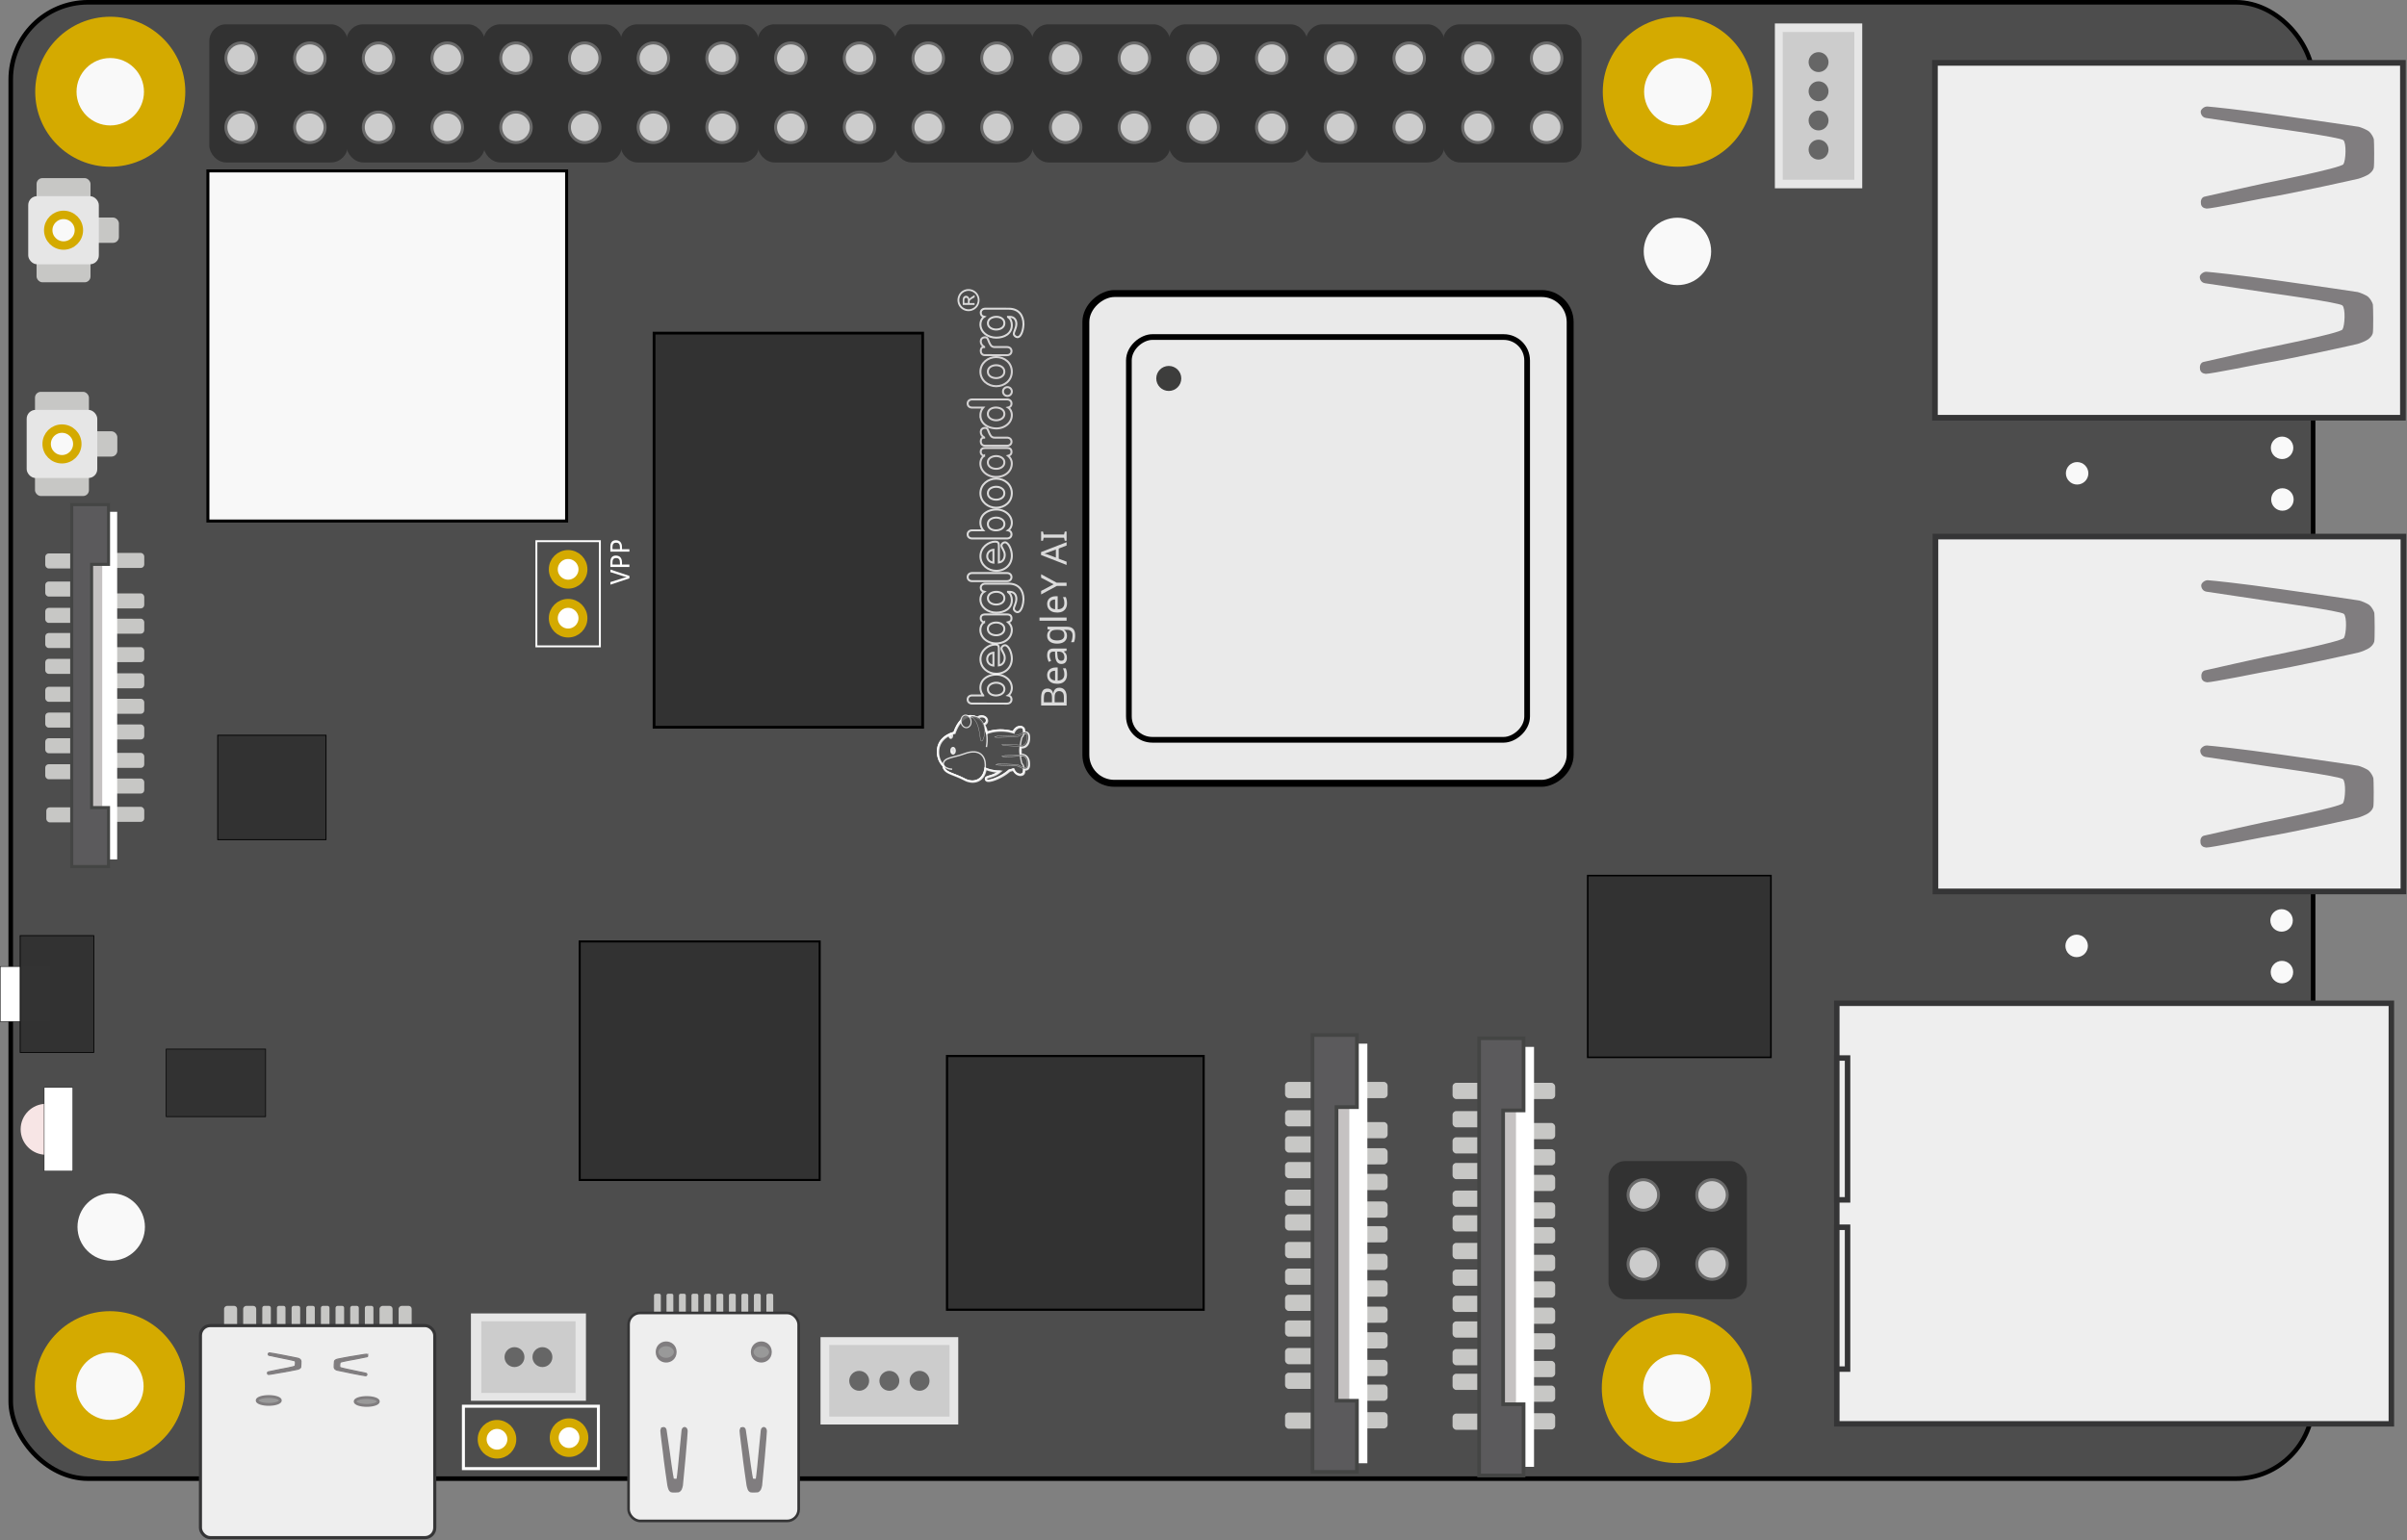 <?xml version="1.0" encoding="UTF-8" standalone="no"?>
<svg xmlns:inkscape="http://www.inkscape.org/namespaces/inkscape" xmlns:sodipodi="http://sodipodi.sourceforge.net/DTD/sodipodi-0.dtd" xmlns="http://www.w3.org/2000/svg" xmlns:svg="http://www.w3.org/2000/svg" width="91.23mm" height="58.398mm" viewBox="0 0 91.23 58.398" version="1.1" id="svg1" xml:space="preserve" inkscape:version="1.3.2 (091e20ef0f, 2023-11-25)" sodipodi:docname="beagley-ai.svg" inkscape:export-filename="beagley-ai.svg" inkscape:export-xdpi="96" inkscape:export-ydpi="96"><rect x="0" y="0" width="91.23" height="58.398" fill="#808080" stroke="none"/><defs id="defs1"><clipPath id="clipPath443"><path d="M 88,98.4 H 972 V 686.24 H 88 Z" transform="matrix(0.001,0,0,0.002,-0.1,-0.167)" clip-rule="evenodd" id="path443"/></clipPath><clipPath id="clipPath29"><g inkscape:label="Clip" id="use29" style="fill:#eeeeee;fill-opacity:1;stroke:#1c1c1c;stroke-width:0;stroke-dasharray:none;stroke-opacity:1"><rect style="opacity:1;fill:#eeeeee;fill-opacity:1;stroke:#1c1c1c;stroke-width:0;stroke-dasharray:none;stroke-opacity:1;paint-order:normal" id="rect30" width="15.253" height="20.046" x="295.303" y="110.164"/></g></clipPath><pattern id="EMFhbasepattern" patternUnits="userSpaceOnUse" width="6" height="6" x="0" y="0"/><pattern id="EMFhbasepattern-5" patternUnits="userSpaceOnUse" width="6" height="6" x="0" y="0"/></defs><g inkscape:label="Layer 1" inkscape:groupmode="layer" id="layer1" transform="translate(-191.526,-89.211)"><rect style="fill:#4d4d4d;fill-opacity:1;stroke:#000000;stroke-width:0.173;stroke-opacity:1" id="rect1" width="87.265" height="55.974" x="191.933" y="89.297" ry="2.928"/><path d="m 227.817,100.589 a 0.425,0.425 0 0 1 0.054,-0.205 0.383,0.383 0 0 1 0.154,-0.156 0.418,0.418 0 0 1 0.417,0 0.391,0.391 0 0 1 0.154,0.154 0.418,0.418 0 0 1 0,0.415 0.391,0.391 0 0 1 -0.154,0.154 0.418,0.418 0 0 1 -0.208,0.056 0.425,0.425 0 0 1 -0.209,-0.056 0.387,0.387 0 0 1 -0.154,-0.156 0.425,0.425 0 0 1 -0.054,-0.206 z m 0.069,0 a 0.36,0.36 0 0 0 0.047,0.171 0.33,0.33 0 0 0 0.129,0.13 0.355,0.355 0 0 0 0.175,0.047 0.349,0.349 0 0 0 0.173,-0.047 0.325,0.325 0 0 0 0.129,-0.129 0.347,0.347 0 0 0 0,-0.346 0.325,0.325 0 0 0 -0.129,-0.129 0.348,0.348 0 0 0 -0.173,-0.047 0.355,0.355 0 0 0 -0.175,0.047 0.323,0.323 0 0 0 -0.129,0.13 0.358,0.358 0 0 0 -0.047,0.172 z m 0.579,0.183 h -0.449 v -0.154 a 0.37,0.37 0 0 1 0.013,-0.115 0.107,0.107 0 0 1 0.043,-0.056 0.113,0.113 0 0 1 0.066,-0.021 0.119,0.119 0 0 1 0.086,0.035 0.138,0.138 0 0 1 0.041,0.094 0.124,0.124 0 0 1 0.024,-0.038 0.491,0.491 0 0 1 0.089,-0.066 l 0.088,-0.055 v 0.088 l -0.071,0.04 a 0.368,0.368 0 0 0 -0.105,0.076 0.094,0.094 0 0 0 -0.015,0.058 v 0.043 h 0.189 z m -0.253,-0.073 v -0.088 a 0.142,0.142 0 0 0 -0.019,-0.086 0.059,0.059 0 0 0 -0.05,-0.023 0.064,0.064 0 0 0 -0.036,0.011 0.069,0.069 0 0 0 -0.023,0.031 0.228,0.228 0 0 0 -0.008,0.073 v 0.082 z" fill="#231f20" id="path38" style="opacity:0.8;fill:#ffffff;fill-opacity:1;stroke:none;stroke-width:0.047;stroke-opacity:1"/><g id="g25" transform="matrix(0,-1.092,1.092,0,139.926,370.321)"><rect style="fill:#eeeeee;fill-opacity:1;stroke:#353536;stroke-width:0.197;stroke-dasharray:none;stroke-opacity:1" id="rect2" width="12.322" height="16.243" x="242.923" y="114.412"/><path style="fill:#807d7f;fill-opacity:1;stroke:none;stroke-width:0.2;stroke-dasharray:none;stroke-opacity:1" d="m 244.609,123.611 c -0.095,0.017 -0.15,0.083 -0.162,0.198 -0.013,0.116 0.357,1.964 0.357,1.964 0.185,1.113 0.662,3.236 0.681,3.309 0.019,0.073 0.101,0.285 0.157,0.36 0.056,0.075 0.12,0.139 0.21,0.166 0.09,0.027 0.942,0.015 1,0.005 0.058,-0.01 0.201,-0.086 0.267,-0.162 0.066,-0.076 0.151,-0.291 0.167,-0.362 0.015,-0.07 0.219,-1.481 0.397,-2.737 0.206,-1.45 0.294,-2.335 0.307,-2.51 0.009,-0.119 -0.097,-0.229 -0.166,-0.237 -0.069,-0.008 -0.206,0.032 -0.231,0.18 -0.025,0.148 -0.35,2.336 -0.35,2.336 0,0 -0.318,2.322 -0.421,2.434 -0.103,0.112 -0.694,0.086 -0.833,0.003 -0.139,-0.083 -0.665,-2.749 -0.665,-2.749 0,0 -0.435,-1.971 -0.465,-2.08 -0.03,-0.109 -0.156,-0.134 -0.251,-0.117 z" id="path2" sodipodi:nodetypes="zzczzzzzzsszzczzczzz"/><path style="fill:#807d7f;fill-opacity:1;stroke:none;stroke-width:0.2;stroke-dasharray:none;stroke-opacity:1" d="m 250.347,123.644 c -0.095,0.017 -0.15,0.083 -0.162,0.198 -0.013,0.116 0.357,1.964 0.357,1.964 0.185,1.113 0.662,3.236 0.681,3.309 0.019,0.073 0.101,0.285 0.157,0.36 0.056,0.075 0.12,0.139 0.21,0.166 0.09,0.027 0.942,0.015 1,0.005 0.058,-0.01 0.201,-0.086 0.267,-0.162 0.066,-0.076 0.151,-0.291 0.167,-0.362 0.015,-0.07 0.219,-1.481 0.397,-2.737 0.206,-1.45 0.294,-2.335 0.307,-2.51 0.009,-0.119 -0.097,-0.229 -0.166,-0.237 -0.069,-0.008 -0.206,0.032 -0.231,0.18 -0.025,0.148 -0.35,2.336 -0.35,2.336 0,0 -0.318,2.322 -0.421,2.434 -0.103,0.112 -0.694,0.086 -0.833,0.003 -0.139,-0.083 -0.665,-2.749 -0.665,-2.749 0,0 -0.435,-1.971 -0.465,-2.08 -0.03,-0.109 -0.156,-0.134 -0.251,-0.117 z" id="path4" sodipodi:nodetypes="zzczzzzzzsszzczzczzz"/></g><g id="g26" transform="matrix(0,-1.092,1.092,0,139.945,388.281)"><rect style="fill:#eeeeee;fill-opacity:1;stroke:#353536;stroke-width:0.197;stroke-dasharray:none;stroke-opacity:1" id="rect25" width="12.322" height="16.243" x="242.923" y="114.412"/><path style="fill:#807d7f;fill-opacity:1;stroke:none;stroke-width:0.2;stroke-dasharray:none;stroke-opacity:1" d="m 244.609,123.611 c -0.095,0.017 -0.15,0.083 -0.162,0.198 -0.013,0.116 0.357,1.964 0.357,1.964 0.185,1.113 0.662,3.236 0.681,3.309 0.019,0.073 0.101,0.285 0.157,0.36 0.056,0.075 0.12,0.139 0.21,0.166 0.09,0.027 0.942,0.015 1,0.005 0.058,-0.01 0.201,-0.086 0.267,-0.162 0.066,-0.076 0.151,-0.291 0.167,-0.362 0.015,-0.07 0.219,-1.481 0.397,-2.737 0.206,-1.45 0.294,-2.335 0.307,-2.51 0.009,-0.119 -0.097,-0.229 -0.166,-0.237 -0.069,-0.008 -0.206,0.032 -0.231,0.18 -0.025,0.148 -0.35,2.336 -0.35,2.336 0,0 -0.318,2.322 -0.421,2.434 -0.103,0.112 -0.694,0.086 -0.833,0.003 -0.139,-0.083 -0.665,-2.749 -0.665,-2.749 0,0 -0.435,-1.971 -0.465,-2.08 -0.03,-0.109 -0.156,-0.134 -0.251,-0.117 z" id="path25" sodipodi:nodetypes="zzczzzzzzsszzczzczzz"/><path style="fill:#807d7f;fill-opacity:1;stroke:none;stroke-width:0.2;stroke-dasharray:none;stroke-opacity:1" d="m 250.347,123.644 c -0.095,0.017 -0.15,0.083 -0.162,0.198 -0.013,0.116 0.357,1.964 0.357,1.964 0.185,1.113 0.662,3.236 0.681,3.309 0.019,0.073 0.101,0.285 0.157,0.36 0.056,0.075 0.12,0.139 0.21,0.166 0.09,0.027 0.942,0.015 1,0.005 0.058,-0.01 0.201,-0.086 0.267,-0.162 0.066,-0.076 0.151,-0.291 0.167,-0.362 0.015,-0.07 0.219,-1.481 0.397,-2.737 0.206,-1.45 0.294,-2.335 0.307,-2.51 0.009,-0.119 -0.097,-0.229 -0.166,-0.237 -0.069,-0.008 -0.206,0.032 -0.231,0.18 -0.025,0.148 -0.35,2.336 -0.35,2.336 0,0 -0.318,2.322 -0.421,2.434 -0.103,0.112 -0.694,0.086 -0.833,0.003 -0.139,-0.083 -0.665,-2.749 -0.665,-2.749 0,0 -0.435,-1.971 -0.465,-2.08 -0.03,-0.109 -0.156,-0.134 -0.251,-0.117 z" id="path26" sodipodi:nodetypes="zzczzzzzzsszzczzczzz"/></g><g id="g51" transform="matrix(0,-1.041,1.041,0,143.856,427.538)"><rect style="fill:#eeeeee;fill-opacity:1;stroke:#353536;stroke-width:0.2;stroke-dasharray:none;stroke-opacity:1" id="rect48" width="15.317" height="20.191" x="273.145" y="112.669"/><g id="g50" transform="translate(-0.584)"><rect style="fill:#eeeeee;fill-opacity:1;stroke:#353536;stroke-width:0.2;stroke-dasharray:none;stroke-opacity:1" id="rect49" width="5.166" height="0.392" x="275.723" y="112.669"/><rect style="fill:#eeeeee;fill-opacity:1;stroke:#353536;stroke-width:0.2;stroke-dasharray:none;stroke-opacity:1" id="rect50" width="5.166" height="0.392" x="281.886" y="112.669"/></g></g><g id="g53" transform="matrix(0,-1.367,1.367,0,132.179,469.382)"><rect style="opacity:1;fill:#eaeaea;fill-opacity:1;stroke:#000000;stroke-width:0.192;stroke-dasharray:none;stroke-opacity:1;paint-order:normal" id="rect52" width="13.584" height="13.428" x="256.381" y="73.521" ry="0.789"/><rect style="opacity:1;fill:#eaeaea;fill-opacity:1;stroke:#000000;stroke-width:0.158;stroke-dasharray:none;stroke-opacity:1;paint-order:normal" id="rect53" width="11.17" height="11.042" x="257.588" y="74.714" ry="0.649"/><circle style="opacity:1;fill:#3d3d3c;fill-opacity:1;stroke:none;stroke-width:0.2;stroke-dasharray:none;stroke-opacity:1;paint-order:normal" id="path53" cx="267.61" cy="75.82" r="0.347"/></g><circle style="fill:#d4aa00;fill-opacity:1;stroke:none;stroke-width:0.127;stroke-dasharray:none;stroke-opacity:1;paint-order:normal" id="path54" cx="255.081" cy="141.837" r="2.844"/><circle style="fill:#f9f9f9;fill-opacity:1;stroke:none;stroke-width:0.057;stroke-dasharray:none;stroke-opacity:1;paint-order:normal" id="circle54" cx="255.081" cy="141.837" r="1.278"/><circle style="fill:#f9f9f9;fill-opacity:1;stroke:none;stroke-width:0.057;stroke-dasharray:none;stroke-opacity:1;paint-order:normal" id="circle57" cx="255.104" cy="98.743" r="1.278"/><circle style="fill:#d4aa00;fill-opacity:1;stroke:none;stroke-width:0.127;stroke-dasharray:none;stroke-opacity:1;paint-order:normal" id="circle58" cx="255.119" cy="92.689" r="2.844"/><circle style="fill:#f9f9f9;fill-opacity:1;stroke:none;stroke-width:0.057;stroke-dasharray:none;stroke-opacity:1;paint-order:normal" id="circle59" cx="255.119" cy="92.689" r="1.278"/><circle style="fill:#d4aa00;fill-opacity:1;stroke:none;stroke-width:0.127;stroke-dasharray:none;stroke-opacity:1;paint-order:normal" id="circle60" cx="195.705" cy="92.689" r="2.844"/><circle style="fill:#f9f9f9;fill-opacity:1;stroke:none;stroke-width:0.057;stroke-dasharray:none;stroke-opacity:1;paint-order:normal" id="circle61" cx="195.705" cy="92.689" r="1.278"/><circle style="fill:#d4aa00;fill-opacity:1;stroke:none;stroke-width:0.127;stroke-dasharray:none;stroke-opacity:1;paint-order:normal" id="circle62" cx="195.691" cy="141.767" r="2.844"/><circle style="fill:#f9f9f9;fill-opacity:1;stroke:none;stroke-width:0.057;stroke-dasharray:none;stroke-opacity:1;paint-order:normal" id="circle63" cx="195.691" cy="141.767" r="1.278"/><rect style="fill:#f9f9f9;fill-opacity:0.995;stroke:#000000;stroke-width:0.114;stroke-dasharray:none;stroke-opacity:1;paint-order:normal" id="rect63" width="13.596" height="13.275" x="199.406" y="95.69" ry="0"/><rect style="fill:#333333;fill-opacity:0.995;stroke:#000000;stroke-width:0.105;stroke-dasharray:none;stroke-opacity:1;paint-order:normal" id="rect64" width="10.18" height="14.943" x="216.316" y="101.841" ry="0"/><rect style="fill:#333333;fill-opacity:0.995;stroke:#000000;stroke-width:0.077;stroke-dasharray:none;stroke-opacity:1;paint-order:normal" id="rect68" width="9.096" height="9.043" x="213.497" y="124.905" ry="0"/><rect style="fill:#333333;fill-opacity:0.995;stroke:#000000;stroke-width:0.082;stroke-dasharray:none;stroke-opacity:1;paint-order:normal" id="rect69" width="9.726" height="9.62" x="227.42" y="129.248" ry="0"/><rect style="fill:#333333;fill-opacity:0.995;stroke:#000000;stroke-width:0.059;stroke-dasharray:none;stroke-opacity:1;paint-order:normal" id="rect70" width="6.944" height="6.891" x="251.704" y="122.408" ry="0"/><rect style="fill:#333333;fill-opacity:0.995;stroke:#000000;stroke-width:0.034;stroke-dasharray:none;stroke-opacity:1;paint-order:normal" id="rect71" width="4.105" height="3.958" x="199.778" y="117.087" ry="0"/><circle style="fill:#f9f9f9;fill-opacity:1;stroke:none;stroke-width:0.057;stroke-dasharray:none;stroke-opacity:1;paint-order:normal" id="circle71" cx="195.741" cy="135.73" r="1.278"/><rect style="fill:#323232;fill-opacity:1;stroke:#323232;stroke-width:0.114;stroke-dasharray:none;stroke-opacity:1;paint-order:normal" id="rect72" width="5.132" height="5.124" x="199.517" y="90.189" ry="0.58"/><rect style="fill:#323232;fill-opacity:1;stroke:#323232;stroke-width:0.114;stroke-dasharray:none;stroke-opacity:1;paint-order:normal" id="rect73" width="5.132" height="5.124" x="204.713" y="90.189" ry="0.58"/><rect style="fill:#323232;fill-opacity:1;stroke:#323232;stroke-width:0.114;stroke-dasharray:none;stroke-opacity:1;paint-order:normal" id="rect74" width="5.132" height="5.124" x="209.909" y="90.189" ry="0.58"/><rect style="fill:#323232;fill-opacity:1;stroke:#323232;stroke-width:0.114;stroke-dasharray:none;stroke-opacity:1;paint-order:normal" id="rect75" width="5.132" height="5.124" x="215.104" y="90.189" ry="0.58"/><rect style="fill:#323232;fill-opacity:1;stroke:#323232;stroke-width:0.114;stroke-dasharray:none;stroke-opacity:1;paint-order:normal" id="rect76" width="5.132" height="5.124" x="220.3" y="90.189" ry="0.58"/><rect style="fill:#323232;fill-opacity:1;stroke:#323232;stroke-width:0.114;stroke-dasharray:none;stroke-opacity:1;paint-order:normal" id="rect77" width="5.132" height="5.124" x="225.496" y="90.189" ry="0.58"/><rect style="fill:#323232;fill-opacity:1;stroke:#323232;stroke-width:0.114;stroke-dasharray:none;stroke-opacity:1;paint-order:normal" id="rect78" width="5.132" height="5.124" x="230.691" y="90.189" ry="0.58"/><rect style="fill:#323232;fill-opacity:1;stroke:#323232;stroke-width:0.114;stroke-dasharray:none;stroke-opacity:1;paint-order:normal" id="rect79" width="5.132" height="5.124" x="235.887" y="90.189" ry="0.58"/><rect style="fill:#323232;fill-opacity:1;stroke:#323232;stroke-width:0.114;stroke-dasharray:none;stroke-opacity:1;paint-order:normal" id="rect80" width="5.132" height="5.124" x="241.083" y="90.189" ry="0.58"/><rect style="fill:#323232;fill-opacity:1;stroke:#323232;stroke-width:0.114;stroke-dasharray:none;stroke-opacity:1;paint-order:normal" id="rect81" width="5.132" height="5.124" x="246.278" y="90.189" ry="0.58"/><circle style="fill:#cccccc;fill-opacity:1;stroke:#696969;stroke-width:0.112;stroke-dasharray:none;stroke-opacity:1;paint-order:normal" id="circle96" cx="218.895" cy="91.417" r="0.578"/><rect style="fill:#323232;fill-opacity:1;stroke:#323232;stroke-width:0.114;stroke-dasharray:none;stroke-opacity:1;paint-order:normal" id="rect125" width="5.132" height="5.124" x="252.548" y="133.288" ry="0.58"/><circle style="fill:#f9f9f9;fill-opacity:1;stroke:none;stroke-width:0.019;stroke-dasharray:none;stroke-opacity:1;paint-order:normal" id="circle130" cx="270.253" cy="107.156" r="0.426"/><circle style="fill:#f9f9f9;fill-opacity:1;stroke:none;stroke-width:0.019;stroke-dasharray:none;stroke-opacity:1;paint-order:normal" id="circle131" cx="278.021" cy="106.19" r="0.426"/><circle style="fill:#f9f9f9;fill-opacity:1;stroke:none;stroke-width:0.019;stroke-dasharray:none;stroke-opacity:1;paint-order:normal" id="circle132" cx="278.034" cy="108.148" r="0.426"/><circle style="fill:#f9f9f9;fill-opacity:1;stroke:none;stroke-width:0.019;stroke-dasharray:none;stroke-opacity:1;paint-order:normal" id="circle133" cx="270.235" cy="125.074" r="0.426"/><circle style="fill:#f9f9f9;fill-opacity:1;stroke:none;stroke-width:0.019;stroke-dasharray:none;stroke-opacity:1;paint-order:normal" id="circle134" cx="278.002" cy="124.108" r="0.426"/><circle style="fill:#f9f9f9;fill-opacity:1;stroke:none;stroke-width:0.019;stroke-dasharray:none;stroke-opacity:1;paint-order:normal" id="circle135" cx="278.016" cy="126.067" r="0.426"/><g id="g166" transform="matrix(0.572,0,0,0.572,176.898,37.104)"><rect style="opacity:1;fill:#c7c7c5;fill-opacity:1;stroke:none;stroke-width:0.235;stroke-dasharray:none;stroke-opacity:1;paint-order:normal" id="rect141" width="2.138" height="1.075" x="110.724" y="162.808" ry="0.249"/><rect style="opacity:1;fill:#c7c7c5;fill-opacity:1;stroke:none;stroke-width:0.213;stroke-dasharray:none;stroke-opacity:1;paint-order:normal" id="rect142" width="1.758" height="1.075" x="115.762" y="165.469" ry="0.249"/><rect style="opacity:1;fill:#c7c7c5;fill-opacity:1;stroke:none;stroke-width:0.213;stroke-dasharray:none;stroke-opacity:1;paint-order:normal" id="rect143" width="1.758" height="1.075" x="115.762" y="167.202" ry="0.249"/><rect style="opacity:1;fill:#c7c7c5;fill-opacity:1;stroke:none;stroke-width:0.213;stroke-dasharray:none;stroke-opacity:1;paint-order:normal" id="rect144" width="1.758" height="1.075" x="115.762" y="168.903" ry="0.249"/><rect style="opacity:1;fill:#c7c7c5;fill-opacity:1;stroke:none;stroke-width:0.213;stroke-dasharray:none;stroke-opacity:1;paint-order:normal" id="rect145" width="1.758" height="1.075" x="115.762" y="170.734" ry="0.249"/><rect style="opacity:1;fill:#c7c7c5;fill-opacity:1;stroke:none;stroke-width:0.213;stroke-dasharray:none;stroke-opacity:1;paint-order:normal" id="rect146" width="1.758" height="1.075" x="115.762" y="172.369" ry="0.249"/><rect style="opacity:1;fill:#c7c7c5;fill-opacity:1;stroke:none;stroke-width:0.213;stroke-dasharray:none;stroke-opacity:1;paint-order:normal" id="rect147" width="1.758" height="1.075" x="115.762" y="174.201" ry="0.249"/><rect style="opacity:1;fill:#c7c7c5;fill-opacity:1;stroke:none;stroke-width:0.213;stroke-dasharray:none;stroke-opacity:1;paint-order:normal" id="rect148" width="1.758" height="1.075" x="115.762" y="175.968" ry="0.249"/><rect style="opacity:1;fill:#c7c7c5;fill-opacity:1;stroke:none;stroke-width:0.213;stroke-dasharray:none;stroke-opacity:1;paint-order:normal" id="rect149" width="1.758" height="1.075" x="115.762" y="177.701" ry="0.249"/><rect style="opacity:1;fill:#c7c7c5;fill-opacity:1;stroke:none;stroke-width:0.213;stroke-dasharray:none;stroke-opacity:1;paint-order:normal" id="rect150" width="1.758" height="1.075" x="115.762" y="179.402" ry="0.249"/><rect style="opacity:1;fill:#c7c7c5;fill-opacity:1;stroke:none;stroke-width:0.213;stroke-dasharray:none;stroke-opacity:1;paint-order:normal" id="rect151" width="1.758" height="1.075" x="115.762" y="181.233" ry="0.249"/><rect style="opacity:1;fill:#c7c7c5;fill-opacity:1;stroke:none;stroke-width:0.213;stroke-dasharray:none;stroke-opacity:1;paint-order:normal" id="rect152" width="1.758" height="1.075" x="115.762" y="182.869" ry="0.249"/><rect style="opacity:1;fill:#c7c7c5;fill-opacity:1;stroke:none;stroke-width:0.213;stroke-dasharray:none;stroke-opacity:1;paint-order:normal" id="rect153" width="1.758" height="1.075" x="115.762" y="184.7" ry="0.249"/><rect style="opacity:1;fill:#c7c7c5;fill-opacity:1;stroke:none;stroke-width:0.235;stroke-dasharray:none;stroke-opacity:1;paint-order:normal" id="rect154" width="2.138" height="1.075" x="110.724" y="164.682" ry="0.249"/><rect style="opacity:1;fill:#c7c7c5;fill-opacity:1;stroke:none;stroke-width:0.235;stroke-dasharray:none;stroke-opacity:1;paint-order:normal" id="rect155" width="2.138" height="1.075" x="110.724" y="166.416" ry="0.249"/><rect style="opacity:1;fill:#c7c7c5;fill-opacity:1;stroke:none;stroke-width:0.235;stroke-dasharray:none;stroke-opacity:1;paint-order:normal" id="rect156" width="2.138" height="1.075" x="110.724" y="168.116" ry="0.249"/><rect style="opacity:1;fill:#c7c7c5;fill-opacity:1;stroke:none;stroke-width:0.235;stroke-dasharray:none;stroke-opacity:1;paint-order:normal" id="rect157" width="2.138" height="1.075" x="110.724" y="169.948" ry="0.249"/><rect style="opacity:1;fill:#c7c7c5;fill-opacity:1;stroke:none;stroke-width:0.235;stroke-dasharray:none;stroke-opacity:1;paint-order:normal" id="rect158" width="2.138" height="1.075" x="110.724" y="171.583" ry="0.249"/><rect style="opacity:1;fill:#c7c7c5;fill-opacity:1;stroke:none;stroke-width:0.235;stroke-dasharray:none;stroke-opacity:1;paint-order:normal" id="rect159" width="2.138" height="1.075" x="110.724" y="173.415" ry="0.249"/><rect style="opacity:1;fill:#c7c7c5;fill-opacity:1;stroke:none;stroke-width:0.235;stroke-dasharray:none;stroke-opacity:1;paint-order:normal" id="rect160" width="2.138" height="1.075" x="110.724" y="175.182" ry="0.249"/><rect style="opacity:1;fill:#c7c7c5;fill-opacity:1;stroke:none;stroke-width:0.235;stroke-dasharray:none;stroke-opacity:1;paint-order:normal" id="rect161" width="2.138" height="1.075" x="110.724" y="176.915" ry="0.249"/><rect style="opacity:1;fill:#c7c7c5;fill-opacity:1;stroke:none;stroke-width:0.235;stroke-dasharray:none;stroke-opacity:1;paint-order:normal" id="rect162" width="2.138" height="1.075" x="110.724" y="178.616" ry="0.249"/><rect style="opacity:1;fill:#c7c7c5;fill-opacity:1;stroke:none;stroke-width:0.235;stroke-dasharray:none;stroke-opacity:1;paint-order:normal" id="rect163" width="2.138" height="1.075" x="110.724" y="180.447" ry="0.249"/><rect style="opacity:1;fill:#c7c7c5;fill-opacity:1;stroke:none;stroke-width:0.235;stroke-dasharray:none;stroke-opacity:1;paint-order:normal" id="rect164" width="2.138" height="1.075" x="110.724" y="182.082" ry="0.249"/><rect style="opacity:1;fill:#c7c7c5;fill-opacity:1;stroke:none;stroke-width:0.235;stroke-dasharray:none;stroke-opacity:1;paint-order:normal" id="rect165" width="2.138" height="1.075" x="110.724" y="184.723" ry="0.249"/><rect style="opacity:1;fill:#c7c7c5;fill-opacity:1;stroke:none;stroke-width:0.213;stroke-dasharray:none;stroke-opacity:1;paint-order:normal" id="rect166" width="1.758" height="1.075" x="115.762" y="162.808" ry="0.249"/><g id="g139" transform="matrix(0,1.359,-1.359,0,236.979,-166.421)"><g id="g138" transform="translate(-0.39,-2.22)"><rect style="opacity:1;fill:#ffffff;fill-opacity:1;stroke:none;stroke-width:0.364;stroke-dasharray:none;stroke-opacity:1;paint-order:normal" id="rect137" width="20.465" height="2.028" x="240.783" y="91.11"/><rect style="opacity:1;fill:#c5c2c2;fill-opacity:1;stroke:none;stroke-width:0.238;stroke-dasharray:none;stroke-opacity:1;paint-order:normal" id="rect138" width="15.424" height="1.149" x="243.303" y="91.989"/></g><path id="rect135" style="opacity:1;fill:#5b5a5c;fill-opacity:1;stroke:#444544;stroke-width:0.18;stroke-dasharray:none;stroke-opacity:1;paint-order:normal" d="m 239.971,89.399 v 2.166 h 21.309 v -2.166 h -3.472 v 0.996 h -14.32 v -0.996 z"/></g></g><rect style="fill:#c7c7c5;fill-opacity:1;stroke:none;stroke-width:0.134;stroke-dasharray:none;stroke-opacity:1;paint-order:normal" id="rect167" width="1.223" height="0.615" x="246.581" y="130.265" ry="0.142"/><rect style="fill:#c7c7c5;fill-opacity:1;stroke:none;stroke-width:0.122;stroke-dasharray:none;stroke-opacity:1;paint-order:normal" id="rect168" width="1.006" height="0.615" x="249.464" y="131.787" ry="0.142"/><rect style="fill:#c7c7c5;fill-opacity:1;stroke:none;stroke-width:0.122;stroke-dasharray:none;stroke-opacity:1;paint-order:normal" id="rect169" width="1.006" height="0.615" x="249.464" y="132.779" ry="0.142"/><rect style="fill:#c7c7c5;fill-opacity:1;stroke:none;stroke-width:0.122;stroke-dasharray:none;stroke-opacity:1;paint-order:normal" id="rect170" width="1.006" height="0.615" x="249.464" y="133.752" ry="0.142"/><rect style="fill:#c7c7c5;fill-opacity:1;stroke:none;stroke-width:0.122;stroke-dasharray:none;stroke-opacity:1;paint-order:normal" id="rect171" width="1.006" height="0.615" x="249.464" y="134.8" ry="0.142"/><rect style="fill:#c7c7c5;fill-opacity:1;stroke:none;stroke-width:0.122;stroke-dasharray:none;stroke-opacity:1;paint-order:normal" id="rect172" width="1.006" height="0.615" x="249.464" y="135.736" ry="0.142"/><rect style="fill:#c7c7c5;fill-opacity:1;stroke:none;stroke-width:0.122;stroke-dasharray:none;stroke-opacity:1;paint-order:normal" id="rect173" width="1.006" height="0.615" x="249.464" y="136.784" ry="0.142"/><rect style="fill:#c7c7c5;fill-opacity:1;stroke:none;stroke-width:0.122;stroke-dasharray:none;stroke-opacity:1;paint-order:normal" id="rect174" width="1.006" height="0.615" x="249.464" y="137.795" ry="0.142"/><rect style="fill:#c7c7c5;fill-opacity:1;stroke:none;stroke-width:0.122;stroke-dasharray:none;stroke-opacity:1;paint-order:normal" id="rect175" width="1.006" height="0.615" x="249.464" y="138.787" ry="0.142"/><rect style="fill:#c7c7c5;fill-opacity:1;stroke:none;stroke-width:0.122;stroke-dasharray:none;stroke-opacity:1;paint-order:normal" id="rect176" width="1.006" height="0.615" x="249.464" y="139.76" ry="0.142"/><rect style="fill:#c7c7c5;fill-opacity:1;stroke:none;stroke-width:0.122;stroke-dasharray:none;stroke-opacity:1;paint-order:normal" id="rect177" width="1.006" height="0.615" x="249.464" y="140.808" ry="0.142"/><rect style="fill:#c7c7c5;fill-opacity:1;stroke:none;stroke-width:0.122;stroke-dasharray:none;stroke-opacity:1;paint-order:normal" id="rect178" width="1.006" height="0.615" x="249.464" y="141.744" ry="0.142"/><rect style="fill:#c7c7c5;fill-opacity:1;stroke:none;stroke-width:0.122;stroke-dasharray:none;stroke-opacity:1;paint-order:normal" id="rect179" width="1.006" height="0.615" x="249.464" y="142.792" ry="0.142"/><rect style="fill:#c7c7c5;fill-opacity:1;stroke:none;stroke-width:0.134;stroke-dasharray:none;stroke-opacity:1;paint-order:normal" id="rect180" width="1.223" height="0.615" x="246.581" y="131.337" ry="0.142"/><rect style="fill:#c7c7c5;fill-opacity:1;stroke:none;stroke-width:0.134;stroke-dasharray:none;stroke-opacity:1;paint-order:normal" id="rect181" width="1.223" height="0.615" x="246.581" y="132.329" ry="0.142"/><rect style="fill:#c7c7c5;fill-opacity:1;stroke:none;stroke-width:0.134;stroke-dasharray:none;stroke-opacity:1;paint-order:normal" id="rect182" width="1.223" height="0.615" x="246.581" y="133.302" ry="0.142"/><rect style="fill:#c7c7c5;fill-opacity:1;stroke:none;stroke-width:0.134;stroke-dasharray:none;stroke-opacity:1;paint-order:normal" id="rect183" width="1.223" height="0.615" x="246.581" y="134.35" ry="0.142"/><rect style="fill:#c7c7c5;fill-opacity:1;stroke:none;stroke-width:0.134;stroke-dasharray:none;stroke-opacity:1;paint-order:normal" id="rect184" width="1.223" height="0.615" x="246.581" y="135.286" ry="0.142"/><rect style="fill:#c7c7c5;fill-opacity:1;stroke:none;stroke-width:0.134;stroke-dasharray:none;stroke-opacity:1;paint-order:normal" id="rect185" width="1.223" height="0.615" x="246.581" y="136.334" ry="0.142"/><rect style="fill:#c7c7c5;fill-opacity:1;stroke:none;stroke-width:0.134;stroke-dasharray:none;stroke-opacity:1;paint-order:normal" id="rect186" width="1.223" height="0.615" x="246.581" y="137.345" ry="0.142"/><rect style="fill:#c7c7c5;fill-opacity:1;stroke:none;stroke-width:0.134;stroke-dasharray:none;stroke-opacity:1;paint-order:normal" id="rect187" width="1.223" height="0.615" x="246.581" y="138.337" ry="0.142"/><rect style="fill:#c7c7c5;fill-opacity:1;stroke:none;stroke-width:0.134;stroke-dasharray:none;stroke-opacity:1;paint-order:normal" id="rect188" width="1.223" height="0.615" x="246.581" y="139.31" ry="0.142"/><rect style="fill:#c7c7c5;fill-opacity:1;stroke:none;stroke-width:0.134;stroke-dasharray:none;stroke-opacity:1;paint-order:normal" id="rect189" width="1.223" height="0.615" x="246.581" y="140.358" ry="0.142"/><rect style="fill:#c7c7c5;fill-opacity:1;stroke:none;stroke-width:0.134;stroke-dasharray:none;stroke-opacity:1;paint-order:normal" id="rect190" width="1.223" height="0.615" x="246.581" y="141.294" ry="0.142"/><rect style="fill:#c7c7c5;fill-opacity:1;stroke:none;stroke-width:0.134;stroke-dasharray:none;stroke-opacity:1;paint-order:normal" id="rect191" width="1.223" height="0.615" x="246.581" y="142.805" ry="0.142"/><rect style="fill:#c7c7c5;fill-opacity:1;stroke:none;stroke-width:0.122;stroke-dasharray:none;stroke-opacity:1;paint-order:normal" id="rect192" width="1.006" height="0.615" x="249.464" y="130.265" ry="0.142"/><g id="g195" transform="matrix(0,0.778,-0.778,0,318.825,-58.123)"><g id="g194" transform="translate(-0.39,-2.22)"><rect style="opacity:1;fill:#ffffff;fill-opacity:1;stroke:none;stroke-width:0.364;stroke-dasharray:none;stroke-opacity:1;paint-order:normal" id="rect193" width="20.465" height="2.028" x="240.783" y="91.11"/><rect style="opacity:1;fill:#c5c2c2;fill-opacity:1;stroke:none;stroke-width:0.238;stroke-dasharray:none;stroke-opacity:1;paint-order:normal" id="rect194" width="15.424" height="1.149" x="243.303" y="91.989"/></g><path id="path194" style="opacity:1;fill:#5b5a5c;fill-opacity:1;stroke:#444544;stroke-width:0.18;stroke-dasharray:none;stroke-opacity:1;paint-order:normal" d="m 239.971,89.399 v 2.166 h 21.309 v -2.166 h -3.472 v 0.996 h -14.32 v -0.996 z"/></g><rect style="fill:#c7c7c5;fill-opacity:1;stroke:none;stroke-width:0.126;stroke-dasharray:none;stroke-opacity:1;paint-order:normal" id="rect196" width="1.172" height="0.569" x="195.822" y="110.175" ry="0.131"/><rect style="fill:#c7c7c5;fill-opacity:1;stroke:none;stroke-width:0.126;stroke-dasharray:none;stroke-opacity:1;paint-order:normal" id="rect197" width="1.172" height="0.569" x="195.822" y="111.709" ry="0.131"/><rect style="fill:#c7c7c5;fill-opacity:1;stroke:none;stroke-width:0.126;stroke-dasharray:none;stroke-opacity:1;paint-order:normal" id="rect198" width="1.172" height="0.569" x="195.822" y="112.668" ry="0.131"/><rect style="fill:#c7c7c5;fill-opacity:1;stroke:none;stroke-width:0.126;stroke-dasharray:none;stroke-opacity:1;paint-order:normal" id="rect199" width="1.172" height="0.569" x="195.822" y="113.747" ry="0.131"/><rect style="fill:#c7c7c5;fill-opacity:1;stroke:none;stroke-width:0.126;stroke-dasharray:none;stroke-opacity:1;paint-order:normal" id="rect200" width="1.172" height="0.569" x="195.822" y="114.739" ry="0.131"/><rect style="fill:#c7c7c5;fill-opacity:1;stroke:none;stroke-width:0.126;stroke-dasharray:none;stroke-opacity:1;paint-order:normal" id="rect201" width="1.172" height="0.569" x="195.822" y="115.705" ry="0.131"/><rect style="fill:#c7c7c5;fill-opacity:1;stroke:none;stroke-width:0.126;stroke-dasharray:none;stroke-opacity:1;paint-order:normal" id="rect202" width="1.172" height="0.569" x="195.822" y="116.678" ry="0.131"/><rect style="fill:#c7c7c5;fill-opacity:1;stroke:none;stroke-width:0.126;stroke-dasharray:none;stroke-opacity:1;paint-order:normal" id="rect203" width="1.172" height="0.569" x="195.822" y="117.756" ry="0.131"/><rect style="fill:#c7c7c5;fill-opacity:1;stroke:none;stroke-width:0.126;stroke-dasharray:none;stroke-opacity:1;paint-order:normal" id="rect204" width="1.172" height="0.569" x="195.822" y="118.729" ry="0.131"/><rect style="fill:#c7c7c5;fill-opacity:1;stroke:none;stroke-width:0.126;stroke-dasharray:none;stroke-opacity:1;paint-order:normal" id="rect205" width="1.172" height="0.569" x="195.822" y="119.801" ry="0.131"/><rect style="fill:#c7c7c5;fill-opacity:1;stroke:none;stroke-width:0.126;stroke-dasharray:none;stroke-opacity:1;paint-order:normal" id="rect206" width="1.172" height="0.569" x="193.281" y="119.821" ry="0.131"/><rect style="fill:#c7c7c5;fill-opacity:1;stroke:none;stroke-width:0.126;stroke-dasharray:none;stroke-opacity:1;paint-order:normal" id="rect207" width="1.172" height="0.569" x="193.241" y="118.186" ry="0.131"/><rect style="fill:#c7c7c5;fill-opacity:1;stroke:none;stroke-width:0.126;stroke-dasharray:none;stroke-opacity:1;paint-order:normal" id="rect208" width="1.172" height="0.569" x="193.241" y="117.2" ry="0.131"/><rect style="fill:#c7c7c5;fill-opacity:1;stroke:none;stroke-width:0.126;stroke-dasharray:none;stroke-opacity:1;paint-order:normal" id="rect209" width="1.172" height="0.569" x="193.241" y="116.228" ry="0.131"/><rect style="fill:#c7c7c5;fill-opacity:1;stroke:none;stroke-width:0.126;stroke-dasharray:none;stroke-opacity:1;paint-order:normal" id="rect210" width="1.172" height="0.569" x="193.241" y="115.249" ry="0.131"/><rect style="fill:#c7c7c5;fill-opacity:1;stroke:none;stroke-width:0.126;stroke-dasharray:none;stroke-opacity:1;paint-order:normal" id="rect211" width="1.172" height="0.569" x="193.241" y="114.19" ry="0.131"/><rect style="fill:#c7c7c5;fill-opacity:1;stroke:none;stroke-width:0.126;stroke-dasharray:none;stroke-opacity:1;paint-order:normal" id="rect212" width="1.172" height="0.569" x="193.241" y="113.211" ry="0.131"/><rect style="fill:#c7c7c5;fill-opacity:1;stroke:none;stroke-width:0.126;stroke-dasharray:none;stroke-opacity:1;paint-order:normal" id="rect213" width="1.172" height="0.569" x="193.241" y="112.258" ry="0.131"/><rect style="fill:#c7c7c5;fill-opacity:1;stroke:none;stroke-width:0.126;stroke-dasharray:none;stroke-opacity:1;paint-order:normal" id="rect214" width="1.172" height="0.569" x="193.241" y="111.259" ry="0.131"/><rect style="fill:#c7c7c5;fill-opacity:1;stroke:none;stroke-width:0.126;stroke-dasharray:none;stroke-opacity:1;paint-order:normal" id="rect215" width="1.172" height="0.569" x="193.241" y="110.194" ry="0.131"/><g id="g141" transform="matrix(0,0.644,-0.644,0,253.212,-46.198)"><g id="g140" transform="translate(-0.39,-2.22)"><rect style="opacity:1;fill:#ffffff;fill-opacity:1;stroke:none;stroke-width:0.364;stroke-dasharray:none;stroke-opacity:1;paint-order:normal" id="rect139" width="20.465" height="2.028" x="240.783" y="91.11"/><rect style="opacity:1;fill:#c5c2c2;fill-opacity:1;stroke:none;stroke-width:0.238;stroke-dasharray:none;stroke-opacity:1;paint-order:normal" id="rect140" width="15.424" height="1.149" x="243.303" y="91.989"/></g><path id="path140" style="opacity:1;fill:#5b5a5c;fill-opacity:1;stroke:#444544;stroke-width:0.18;stroke-dasharray:none;stroke-opacity:1;paint-order:normal" d="m 239.971,89.399 v 2.166 h 21.309 v -2.166 h -3.472 v 0.996 h -14.32 v -0.996 z"/></g><rect style="fill:#c7c7c5;fill-opacity:1;stroke:none;stroke-width:0.118;stroke-dasharray:none;stroke-opacity:1;paint-order:normal" id="rect310" width="1.172" height="0.494" x="-139.893" y="200.019" ry="0.114" transform="rotate(-90)"/><rect style="fill:#c7c7c5;fill-opacity:1;stroke:none;stroke-width:0.118;stroke-dasharray:none;stroke-opacity:1;paint-order:normal" id="rect311" width="1.172" height="0.494" x="-139.893" y="200.743" ry="0.114" transform="rotate(-90)"/><rect style="fill:#c7c7c5;fill-opacity:1;stroke:none;stroke-width:0.118;stroke-dasharray:none;stroke-opacity:1;paint-order:normal" id="rect312" width="1.172" height="0.494" x="-139.893" y="206.635" ry="0.114" transform="rotate(-90)"/><rect style="fill:#c7c7c5;fill-opacity:1;stroke:none;stroke-width:0.118;stroke-dasharray:none;stroke-opacity:1;paint-order:normal" id="rect313" width="1.172" height="0.494" x="-139.893" y="205.911" ry="0.114" transform="rotate(-90)"/><rect style="fill:#c7c7c5;fill-opacity:1;stroke:none;stroke-width:0.096;stroke-dasharray:none;stroke-opacity:1;paint-order:normal" id="rect314" width="1.172" height="0.325" x="-139.893" y="205.355" ry="0.075" transform="rotate(-90)"/><rect style="fill:#c7c7c5;fill-opacity:1;stroke:none;stroke-width:0.096;stroke-dasharray:none;stroke-opacity:1;paint-order:normal" id="rect315" width="1.172" height="0.325" x="-139.893" y="204.8" ry="0.075" transform="rotate(-90)"/><rect style="fill:#c7c7c5;fill-opacity:1;stroke:none;stroke-width:0.096;stroke-dasharray:none;stroke-opacity:1;paint-order:normal" id="rect316" width="1.172" height="0.325" x="-139.893" y="204.244" ry="0.075" transform="rotate(-90)"/><rect style="fill:#c7c7c5;fill-opacity:1;stroke:none;stroke-width:0.096;stroke-dasharray:none;stroke-opacity:1;paint-order:normal" id="rect317" width="1.172" height="0.325" x="-139.893" y="203.689" ry="0.075" transform="rotate(-90)"/><rect style="fill:#c7c7c5;fill-opacity:1;stroke:none;stroke-width:0.096;stroke-dasharray:none;stroke-opacity:1;paint-order:normal" id="rect318" width="1.172" height="0.325" x="-139.893" y="203.133" ry="0.075" transform="rotate(-90)"/><rect style="fill:#c7c7c5;fill-opacity:1;stroke:none;stroke-width:0.096;stroke-dasharray:none;stroke-opacity:1;paint-order:normal" id="rect319" width="1.172" height="0.325" x="-139.893" y="202.578" ry="0.075" transform="rotate(-90)"/><rect style="fill:#c7c7c5;fill-opacity:1;stroke:none;stroke-width:0.096;stroke-dasharray:none;stroke-opacity:1;paint-order:normal" id="rect320" width="1.172" height="0.325" x="-139.893" y="202.022" ry="0.075" transform="rotate(-90)"/><rect style="fill:#c7c7c5;fill-opacity:1;stroke:none;stroke-width:0.096;stroke-dasharray:none;stroke-opacity:1;paint-order:normal" id="rect321" width="1.172" height="0.325" x="-139.893" y="201.467" ry="0.075" transform="rotate(-90)"/><g id="g322" transform="matrix(0.572,0,0,0.572,176.898,37.104)"><g id="g321"><rect style="fill:#eeeeee;fill-opacity:1;stroke:#353536;stroke-width:0.206;stroke-dasharray:none;stroke-opacity:1" id="rect51" width="15.527" height="14.056" x="-54.382" y="-193.015" transform="scale(-1)" ry="0.654"/><g id="g129" transform="translate(-0.531)"><path style="fill:#807d7f;fill-opacity:1;stroke:#807d7f;stroke-width:0.077;stroke-dasharray:none;stroke-opacity:1" d="m 50.474,180.925 c -0.005,-0.038 -0.027,-0.061 -0.069,-0.069 -0.042,-0.007 -0.722,0.111 -0.722,0.111 -0.409,0.056 -1.19,0.213 -1.217,0.22 -0.027,0.007 -0.105,0.036 -0.134,0.057 -0.028,0.021 -0.053,0.046 -0.064,0.082 -0.011,0.036 -0.023,0.379 -0.02,0.402 0.003,0.023 0.028,0.082 0.054,0.11 0.027,0.028 0.103,0.066 0.129,0.073 0.025,0.008 0.535,0.112 0.989,0.205 0.524,0.107 0.845,0.157 0.908,0.165 0.043,0.006 0.085,-0.035 0.089,-0.063 0.004,-0.028 -0.008,-0.083 -0.061,-0.096 -0.053,-0.013 -0.844,-0.179 -0.844,-0.179 0,0 -0.84,-0.166 -0.878,-0.21 -0.039,-0.043 -0.019,-0.281 0.014,-0.335 0.033,-0.055 1.013,-0.222 1.013,-0.222 0,0 0.726,-0.143 0.766,-0.153 0.04,-0.011 0.051,-0.061 0.047,-0.099 z" id="path51" sodipodi:nodetypes="zzczzzzzzsszzczzczzz"/><path style="fill:#807d7f;fill-opacity:1;stroke:#807d7f;stroke-width:0.077;stroke-dasharray:none;stroke-opacity:1" d="m 43.826,182.129 c 0.005,0.038 0.028,0.061 0.07,0.068 0.042,0.007 0.721,-0.116 0.721,-0.116 0.408,-0.058 1.189,-0.221 1.216,-0.227 0.027,-0.007 0.105,-0.037 0.133,-0.058 0.028,-0.021 0.052,-0.046 0.064,-0.082 0.011,-0.036 0.02,-0.379 0.017,-0.402 -0.003,-0.023 -0.028,-0.082 -0.055,-0.11 -0.027,-0.028 -0.104,-0.065 -0.129,-0.072 -0.025,-0.008 -0.536,-0.109 -0.99,-0.199 -0.525,-0.104 -0.846,-0.152 -0.909,-0.159 -0.043,-0.006 -0.085,0.036 -0.089,0.063 -0.004,0.028 0.008,0.083 0.062,0.096 0.054,0.013 0.845,0.174 0.845,0.174 0,0 0.841,0.161 0.88,0.204 0.039,0.043 0.02,0.28 -0.012,0.335 -0.032,0.055 -1.012,0.229 -1.012,0.229 0,0 -0.725,0.147 -0.765,0.158 -0.04,0.011 -0.051,0.061 -0.046,0.099 z" id="path52" sodipodi:nodetypes="zzczzzzzzsszzczzczzz"/></g><ellipse style="fill:#999999;fill-opacity:1;stroke:#807d7f;stroke-width:0.185;stroke-dasharray:none;stroke-opacity:1;paint-order:normal" id="path129" cx="43.381" cy="183.922" rx="0.771" ry="0.262"/></g></g><ellipse style="fill:#999999;fill-opacity:1;stroke:#807d7f;stroke-width:0.106;stroke-dasharray:none;stroke-opacity:1;paint-order:normal" id="ellipse129" cx="205.426" cy="142.346" rx="0.441" ry="0.15"/><rect style="fill:#e6e6e6;fill-opacity:1;stroke:none;stroke-width:0.114;stroke-dasharray:none;stroke-opacity:1;paint-order:normal" id="rect323" width="4.36" height="3.312" x="209.375" y="139.008" ry="0"/><rect style="fill:#cccccc;fill-opacity:1;stroke:none;stroke-width:0.094;stroke-dasharray:none;stroke-opacity:1;paint-order:normal" id="rect324" width="3.574" height="2.715" x="209.768" y="139.307" ry="0"/><rect style="fill:#e6e6e6;fill-opacity:1;stroke:none;stroke-width:0.125;stroke-dasharray:none;stroke-opacity:1;paint-order:normal" id="rect325" width="5.221" height="3.312" x="222.625" y="139.907" ry="0"/><rect style="fill:#cccccc;fill-opacity:1;stroke:none;stroke-width:0.106;stroke-dasharray:none;stroke-opacity:1;paint-order:normal" id="rect326" width="4.56" height="2.715" x="222.955" y="140.205" ry="0"/><rect style="fill:#4d4d4d;fill-opacity:1;stroke:#ffffff;stroke-width:0.072;stroke-dasharray:none;stroke-opacity:1" id="rect13" width="2.407" height="3.988" x="211.856" y="109.729" ry="0"/><rect style="fill:none;fill-opacity:1;stroke:#ffffff;stroke-width:0.114;stroke-dasharray:none;stroke-opacity:1;paint-order:normal" id="rect330" width="5.117" height="2.366" x="209.09" y="142.526" ry="0"/><rect style="fill:#e6e6e6;fill-opacity:1;stroke:none;stroke-width:0.137;stroke-dasharray:none;stroke-opacity:1;paint-order:normal" id="rect331" width="6.25" height="3.312" x="-96.35" y="258.797" ry="0" transform="rotate(-90)"/><rect style="fill:#cccccc;fill-opacity:1;stroke:none;stroke-width:0.117;stroke-dasharray:none;stroke-opacity:1;paint-order:normal" id="rect332" width="5.6" height="2.715" x="-96.025" y="259.095" ry="0" transform="rotate(-90)"/><rect style="fill:#c7c7c5;fill-opacity:1;stroke:none;stroke-width:0.217;stroke-dasharray:none;stroke-opacity:1;paint-order:normal" id="rect336" width="2.045" height="0.959" x="192.912" y="95.964" ry="0.222"/><rect style="fill:#c7c7c5;fill-opacity:1;stroke:none;stroke-width:0.217;stroke-dasharray:none;stroke-opacity:1;paint-order:normal" id="rect337" width="2.045" height="0.959" x="192.912" y="98.955" ry="0.222"/><rect style="fill:#c7c7c5;fill-opacity:1;stroke:none;stroke-width:0.217;stroke-dasharray:none;stroke-opacity:1;paint-order:normal" id="rect338" width="2.045" height="0.959" x="193.988" y="97.459" ry="0.222"/><rect style="fill:#e6e6e6;fill-opacity:1;stroke:none;stroke-width:0.079;stroke-dasharray:none;stroke-opacity:1;paint-order:normal" id="rect335" width="2.676" height="2.583" x="192.596" y="96.648" ry="0.337"/><circle style="fill:#f9f9f9;fill-opacity:1;stroke:#d4aa00;stroke-width:0.319;stroke-dasharray:none;stroke-opacity:1;paint-order:normal" id="circle338" cx="193.935" cy="97.939" r="0.581"/><rect style="fill:#c7c7c5;fill-opacity:1;stroke:none;stroke-width:0.217;stroke-dasharray:none;stroke-opacity:1;paint-order:normal" id="rect339" width="2.045" height="0.959" x="192.852" y="104.067" ry="0.222"/><rect style="fill:#c7c7c5;fill-opacity:1;stroke:none;stroke-width:0.217;stroke-dasharray:none;stroke-opacity:1;paint-order:normal" id="rect340" width="2.045" height="0.959" x="192.852" y="107.058" ry="0.222"/><rect style="fill:#c7c7c5;fill-opacity:1;stroke:none;stroke-width:0.217;stroke-dasharray:none;stroke-opacity:1;paint-order:normal" id="rect341" width="2.045" height="0.959" x="193.928" y="105.563" ry="0.222"/><rect style="fill:#e6e6e6;fill-opacity:1;stroke:none;stroke-width:0.079;stroke-dasharray:none;stroke-opacity:1;paint-order:normal" id="rect342" width="2.676" height="2.583" x="192.537" y="104.751" ry="0.337"/><circle style="fill:#f9f9f9;fill-opacity:1;stroke:#d4aa00;stroke-width:0.319;stroke-dasharray:none;stroke-opacity:1;paint-order:normal" id="circle342" cx="193.875" cy="106.042" r="0.581"/><path d="m 228.373,115.886 c -0.103,0 -0.171,-0.064 -0.171,-0.154 0,-0.09 0.069,-0.154 0.171,-0.154 h 0.42 a 0.446,0.446 0 0 1 -0.107,-0.293 c 0,-0.332 0.31,-0.497 0.61,-0.497 0.291,0 0.58,0.197 0.58,0.508 0,0.105 -0.047,0.225 -0.141,0.283 0.081,0.019 0.128,0.069 0.128,0.154 0,0.09 -0.069,0.154 -0.171,0.154 z m 1.221,-0.55 c 0,-0.161 -0.167,-0.24 -0.31,-0.24 -0.146,0 -0.315,0.079 -0.315,0.24 0,0.165 0.154,0.242 0.304,0.242 0.15,0 0.321,-0.073 0.321,-0.242 z" fill="#a97f2c" stroke="#231f20" stroke-width="0.075" id="path1" style="opacity:0.8;fill:none;stroke:#ffffff;stroke-opacity:1"/><path d="m 229.384,114.44 c 0.152,-0.021 0.223,-0.148 0.223,-0.291 0,-0.158 -0.124,-0.268 -0.124,-0.349 0,-0.066 0.066,-0.126 0.133,-0.126 0.133,0 0.261,0.274 0.261,0.503 0,0.347 -0.253,0.578 -0.593,0.578 -0.313,0 -0.597,-0.227 -0.597,-0.552 0,-0.334 0.304,-0.555 0.561,-0.555 0.092,0 0.137,0.041 0.137,0.135 z m -0.205,-0.484 c -0.135,0.017 -0.236,0.103 -0.236,0.246 0,0.137 0.105,0.229 0.236,0.244 z" fill="#a97f2c" stroke="#231f20" stroke-width="0.075" id="path2-3" style="opacity:0.8;fill:none;stroke:#ffffff;stroke-opacity:1"/><path d="m 229.662,112.506 c 0.079,0 0.201,0 0.201,0.148 0,0.09 -0.049,0.126 -0.131,0.148 0.094,0.079 0.143,0.176 0.143,0.293 0,0.289 -0.246,0.51 -0.593,0.51 -0.338,0 -0.597,-0.227 -0.597,-0.51 0,-0.114 0.045,-0.225 0.141,-0.293 a 0.146,0.146 0 0 1 -0.128,-0.148 c 0,-0.148 0.122,-0.148 0.201,-0.148 z m -0.069,0.546 c 0,-0.161 -0.163,-0.238 -0.31,-0.238 -0.148,0 -0.315,0.075 -0.315,0.238 0,0.169 0.167,0.244 0.315,0.244 0.148,0 0.31,-0.077 0.31,-0.244 z" fill="#a97f2c" stroke="#231f20" stroke-width="0.075" id="path3" style="opacity:0.8;fill:none;stroke:#ffffff;stroke-opacity:1"/><path d="m 229.761,111.341 c 0.37,0 0.557,0.242 0.557,0.593 0,0.126 -0.062,0.486 -0.231,0.486 -0.058,0 -0.135,-0.064 -0.135,-0.124 0,-0.099 0.096,-0.208 0.096,-0.385 0,-0.15 -0.088,-0.261 -0.244,-0.261 h -0.073 v 0.004 c 0.094,0.064 0.146,0.169 0.146,0.31 0,0.323 -0.285,0.475 -0.591,0.475 -0.31,0 -0.6,-0.197 -0.6,-0.508 0,-0.105 0.047,-0.225 0.141,-0.283 -0.081,-0.019 -0.128,-0.069 -0.128,-0.154 0,-0.09 0.069,-0.154 0.171,-0.154 z m -0.792,0.55 c 0,0.161 0.167,0.24 0.31,0.24 0.165,0 0.315,-0.079 0.315,-0.24 0,-0.165 -0.154,-0.242 -0.304,-0.242 -0.15,0 -0.321,0.073 -0.321,0.242 z" fill="#a97f2c" stroke="#231f20" stroke-width="0.075" id="path4-8" style="opacity:0.8;fill:none;stroke:#ffffff;stroke-opacity:1"/><path d="m 228.373,111.245 c -0.103,0 -0.171,-0.064 -0.171,-0.154 0,-0.09 0.069,-0.154 0.171,-0.154 h 1.319 c 0.103,0 0.171,0.064 0.171,0.154 0,0.09 -0.069,0.154 -0.171,0.154 z" fill="#a97f2c" stroke="#231f20" stroke-width="0.075" id="path5" style="opacity:0.8;fill:none;stroke:#ffffff;stroke-opacity:1"/><path d="m 229.384,110.538 c 0.152,-0.021 0.223,-0.148 0.223,-0.291 0,-0.158 -0.124,-0.268 -0.124,-0.349 0,-0.067 0.066,-0.126 0.133,-0.126 0.133,0 0.261,0.274 0.261,0.503 0,0.347 -0.253,0.578 -0.593,0.578 -0.313,0 -0.597,-0.227 -0.597,-0.552 0,-0.334 0.304,-0.555 0.561,-0.555 0.092,0 0.137,0.041 0.137,0.135 z m -0.205,-0.484 c -0.135,0.017 -0.236,0.103 -0.236,0.246 0,0.137 0.105,0.229 0.236,0.244 z" fill="#a97f2c" stroke="#231f20" stroke-width="0.075" id="path6" style="opacity:0.8;fill:none;stroke:#ffffff;stroke-opacity:1"/><path d="m 228.373,109.626 c -0.103,0 -0.171,-0.064 -0.171,-0.154 0,-0.09 0.069,-0.154 0.171,-0.154 h 0.42 a 0.446,0.446 0 0 1 -0.107,-0.293 c 0,-0.332 0.31,-0.497 0.61,-0.497 0.291,0 0.58,0.197 0.58,0.508 0,0.105 -0.047,0.225 -0.141,0.283 0.081,0.019 0.128,0.069 0.128,0.154 0,0.09 -0.069,0.154 -0.171,0.154 z m 1.221,-0.55 c 0,-0.161 -0.167,-0.24 -0.31,-0.24 -0.146,0 -0.315,0.079 -0.315,0.24 0,0.165 0.154,0.242 0.304,0.242 0.15,0 0.321,-0.073 0.321,-0.242 z" fill="#f26322" stroke="#231f20" stroke-width="0.075" id="path7" style="opacity:0.8;fill:none;stroke:#ffffff;stroke-opacity:1"/><path d="m 229.283,107.358 c 0.321,0 0.593,0.221 0.593,0.552 0,0.332 -0.272,0.552 -0.593,0.552 -0.313,0 -0.597,-0.227 -0.597,-0.552 0,-0.326 0.285,-0.552 0.597,-0.552 z m 0,0.797 c 0.148,0 0.31,-0.077 0.31,-0.244 0,-0.167 -0.163,-0.244 -0.31,-0.244 -0.148,0 -0.315,0.075 -0.315,0.244 0,0.169 0.167,0.244 0.315,0.244 z" fill="#f26322" stroke="#231f20" stroke-width="0.075" id="path8" style="opacity:0.8;fill:none;stroke:#ffffff;stroke-opacity:1"/><path d="m 229.662,106.195 c 0.079,0 0.201,0 0.201,0.148 0,0.09 -0.049,0.126 -0.131,0.148 0.094,0.079 0.143,0.176 0.143,0.293 0,0.289 -0.246,0.51 -0.593,0.51 -0.338,0 -0.597,-0.227 -0.597,-0.51 0,-0.113 0.045,-0.225 0.141,-0.293 a 0.146,0.146 0 0 1 -0.128,-0.147 c 0,-0.148 0.122,-0.148 0.201,-0.148 z m -0.069,0.546 c 0,-0.16 -0.163,-0.238 -0.31,-0.238 -0.148,0 -0.315,0.075 -0.315,0.238 0,0.169 0.167,0.244 0.315,0.244 0.148,0 0.31,-0.077 0.31,-0.244 z" fill="#f26322" stroke="#231f20" stroke-width="0.075" id="path9" style="opacity:0.8;fill:none;stroke:#f6f4f5;stroke-opacity:1"/><path d="m 228.853,106.109 c -0.103,0 -0.154,-0.081 -0.154,-0.158 0,-0.081 0.03,-0.149 0.128,-0.149 v -0.004 c -0.085,-0.058 -0.128,-0.12 -0.128,-0.216 0,-0.075 0.053,-0.149 0.165,-0.149 0.101,0 0.107,0.092 0.15,0.184 0.043,0.092 0.084,0.186 0.206,0.186 h 0.473 c 0.103,0 0.171,0.064 0.171,0.154 0,0.09 -0.069,0.153 -0.171,0.153 z" fill="#f26322" stroke="#231f20" stroke-width="0.075" id="path10" style="opacity:0.8;fill:none;stroke:#f6f4f5;stroke-opacity:1"/><path d="m 229.692,104.355 c 0.103,0 0.171,0.064 0.171,0.154 0,0.085 -0.047,0.135 -0.128,0.154 0.094,0.058 0.141,0.178 0.141,0.283 0,0.31 -0.289,0.508 -0.58,0.508 -0.3,0 -0.61,-0.165 -0.61,-0.497 a 0.446,0.446 0 0 1 0.107,-0.293 h -0.42 c -0.103,0 -0.171,-0.064 -0.171,-0.154 0,-0.09 0.069,-0.154 0.171,-0.154 z m -0.724,0.55 c 0,0.161 0.169,0.24 0.315,0.24 0.144,0 0.31,-0.079 0.31,-0.24 0,-0.169 -0.171,-0.242 -0.321,-0.242 -0.15,0 -0.304,0.077 -0.304,0.242 z" fill="#f26322" stroke="#231f20" stroke-width="0.075" id="path11" style="opacity:0.8;fill:none;stroke:#f6f4f5;stroke-opacity:1"/><path d="m 229.542,104.055 a 0.167,0.167 0 1 1 0.167,0.167 0.167,0.167 0 0 1 -0.167,-0.167 z" fill="#f26322" stroke="#231f20" stroke-width="0.075" id="path12" style="opacity:0.8;fill:none;stroke:#f6f4f5;stroke-opacity:1"/><path d="m 229.283,102.749 c 0.321,0 0.593,0.221 0.593,0.552 0,0.332 -0.272,0.553 -0.593,0.553 -0.313,0 -0.597,-0.227 -0.597,-0.553 0,-0.326 0.285,-0.552 0.597,-0.552 z m 0,0.797 c 0.148,0 0.31,-0.077 0.31,-0.244 0,-0.167 -0.163,-0.244 -0.31,-0.244 -0.148,0 -0.315,0.075 -0.315,0.244 0,0.169 0.167,0.244 0.315,0.244 z" fill="#f26322" stroke="#231f20" stroke-width="0.075" id="path13" style="opacity:0.8;fill:none;stroke:#f6f4f5;stroke-opacity:1"/><path d="m 228.853,102.676 c -0.103,0 -0.154,-0.081 -0.154,-0.158 0,-0.081 0.03,-0.15 0.128,-0.15 v -0.004 c -0.085,-0.058 -0.128,-0.12 -0.128,-0.216 0,-0.075 0.053,-0.149 0.165,-0.149 0.101,0 0.107,0.092 0.15,0.184 0.043,0.092 0.084,0.186 0.206,0.186 h 0.473 c 0.103,0 0.171,0.064 0.171,0.154 0,0.09 -0.069,0.154 -0.171,0.154 z" fill="#f26322" stroke="#231f20" stroke-width="0.075" id="path14" style="opacity:0.8;fill:none;stroke:#f6f4f5;stroke-opacity:1"/><path d="m 229.761,100.915 c 0.37,0 0.557,0.242 0.557,0.593 0,0.126 -0.062,0.486 -0.231,0.486 -0.058,0 -0.135,-0.064 -0.135,-0.124 0,-0.099 0.096,-0.208 0.096,-0.385 0,-0.15 -0.088,-0.261 -0.244,-0.261 h -0.073 v 0.004 c 0.094,0.064 0.146,0.169 0.146,0.31 0,0.323 -0.285,0.475 -0.591,0.475 -0.31,0 -0.6,-0.197 -0.6,-0.508 0,-0.105 0.047,-0.225 0.141,-0.283 -0.081,-0.019 -0.128,-0.069 -0.128,-0.154 0,-0.09 0.069,-0.154 0.171,-0.154 z m -0.792,0.55 c 0,0.161 0.167,0.24 0.31,0.24 0.165,0 0.315,-0.079 0.315,-0.24 0,-0.165 -0.154,-0.242 -0.304,-0.242 -0.15,0 -0.321,0.073 -0.321,0.242 z" fill="#f26322" stroke="#231f20" stroke-width="0.075" id="path15" style="opacity:0.8;fill:none;stroke:#ffffff;stroke-opacity:1"/><path d="m 228.418,116.377 c -0.317,-0.058 -0.569,0.213 -0.71,0.625 -0.392,0.111 -0.626,0.362 -0.626,0.729 0,0.213 0.084,0.403 0.213,0.524 0.017,0.273 0.339,0.275 0.798,0.514 0.36,0.187 0.733,0.04 0.791,-0.411 0.163,0.07 0.351,0.107 0.542,0.11 -0.262,0.228 -0.532,0.166 -0.525,0.294 0.009,0.16 0.576,-0.045 0.892,-0.329 a 1.419,1.419 0 0 0 0.153,-0.043 c 0.034,0.099 0.137,0.203 0.256,0.203 0.136,0 0.148,-0.093 0.149,-0.213 a 0.222,0.222 0 0 0 0.048,0.006 0.111,0.111 0 0 0 0.092,-0.043 c 0.023,-0.03 0.035,-0.073 0.037,-0.133 0,-0.009 0,-0.017 0,-0.026 v 0 c 0,-0.127 -0.035,-0.214 -0.085,-0.269 a 0.226,0.226 0 0 0 -0.165,-0.077 0.163,0.163 0 0 0 -0.039,0.005 0.19,0.19 0 0 1 -0.021,0.004 1.8,1.8 0 0 1 -0.002,-0.308 c 0.011,0.002 0.019,0.003 0.024,0.004 a 0.149,0.149 0 0 0 0.036,0.004 c 0.052,0 0.116,-0.024 0.167,-0.081 0.051,-0.057 0.087,-0.147 0.087,-0.276 v 0 c 0,-0.008 0,-0.017 0,-0.026 -0.002,-0.059 -0.013,-0.101 -0.035,-0.13 a 0.107,0.107 0 0 0 -0.089,-0.043 0.209,0.209 0 0 0 -0.052,0.007 c -8.6e-4,-0.123 -0.012,-0.218 -0.149,-0.218 -0.119,0 -0.222,0.104 -0.256,0.203 -0.326,-0.105 -0.706,-0.096 -1.008,0.018 l -0.004,0.007 a 1.065,1.065 0 0 0 -0.115,-0.319 c 0.064,-0.04 0.128,-0.079 0.114,-0.172 -0.02,-0.139 -0.229,-0.198 -0.351,-0.079 a 0.503,0.503 0 0 0 -0.165,-0.061 z" fill="#ffffff" stroke="#231f20" stroke-width="0.085" id="path16" style="opacity:0.8;fill:none;stroke:#ffffff;stroke-opacity:1"/><path d="m 228.397,116.356 c -0.317,-0.058 -0.569,0.213 -0.71,0.625 -0.392,0.111 -0.626,0.362 -0.626,0.729 0,0.213 0.084,0.403 0.213,0.524 0.017,0.273 0.339,0.275 0.798,0.514 0.36,0.187 0.733,0.04 0.791,-0.411 0.163,0.07 0.351,0.107 0.542,0.11 -0.262,0.228 -0.532,0.166 -0.525,0.294 0.009,0.16 0.576,-0.045 0.892,-0.329 a 1.419,1.419 0 0 0 0.153,-0.043 c 0.034,0.099 0.137,0.203 0.256,0.203 0.136,0 0.148,-0.093 0.149,-0.213 a 0.222,0.222 0 0 0 0.048,0.006 0.111,0.111 0 0 0 0.092,-0.043 c 0.023,-0.03 0.035,-0.073 0.037,-0.133 0,-0.009 0,-0.017 0,-0.026 v 0 c 0,-0.127 -0.035,-0.214 -0.085,-0.269 a 0.226,0.226 0 0 0 -0.165,-0.077 0.163,0.163 0 0 0 -0.039,0.005 0.19,0.19 0 0 1 -0.021,0.004 1.8,1.8 0 0 1 -0.002,-0.308 c 0.011,0.002 0.019,0.003 0.024,0.004 a 0.149,0.149 0 0 0 0.036,0.004 c 0.052,0 0.116,-0.024 0.167,-0.081 0.051,-0.057 0.087,-0.147 0.087,-0.276 v 0 c 0,-0.008 0,-0.017 0,-0.026 -0.002,-0.059 -0.013,-0.101 -0.035,-0.13 a 0.107,0.107 0 0 0 -0.089,-0.043 0.209,0.209 0 0 0 -0.052,0.008 c -8.6e-4,-0.123 -0.012,-0.218 -0.149,-0.218 -0.119,0 -0.222,0.104 -0.256,0.203 -0.326,-0.105 -0.706,-0.096 -1.008,0.018 l -0.004,0.007 a 1.065,1.065 0 0 0 -0.115,-0.319 c 0.064,-0.04 0.128,-0.079 0.114,-0.172 -0.02,-0.139 -0.229,-0.198 -0.351,-0.079 a 0.503,0.503 0 0 0 -0.165,-0.061 z" fill="#ffffff" stroke="#231f20" stroke-width="0.053" id="path17" style="opacity:0.8;fill:none;stroke:#ffffff;stroke-opacity:1"/><path d="m 229.405,118.447 c -0.262,0.228 -0.532,0.166 -0.525,0.294 0.009,0.16 0.576,-0.045 0.892,-0.329 0.052,-0.011 0.103,-0.025 0.153,-0.043 0.034,0.099 0.137,0.203 0.256,0.203 0.147,0 0.149,-0.11 0.149,-0.245 -4.2e-4,-0.064 -0.027,-0.125 -0.073,-0.169 -0.086,-0.311 -0.097,-0.653 0,-0.985 0.046,-0.044 0.073,-0.105 0.073,-0.169 0,-0.136 -0.002,-0.245 -0.149,-0.245 -0.119,0 -0.222,0.104 -0.256,0.203 -0.326,-0.105 -0.706,-0.096 -1.008,0.018" fill="none" stroke="#231f20" stroke-width="0.053" id="path21" sodipodi:nodetypes="ccccsccccscc" style="opacity:0.8;fill:none;stroke:#f6f5f5;stroke-opacity:1"/><path d="m 229.275,118.199 c 0,0 0.694,0.011 0.811,0.032 0.117,0.021 0.384,0.256 0.395,-0.043 0.011,-0.299 -0.171,-0.363 -0.256,-0.341 -0.085,0.021 -0.726,0.043 -0.726,0.043" fill="#ffffff" id="path22" style="opacity:0.8;fill:none;stroke-width:0.011"/><path d="m 230.507,118.164 c 0,0.008 0,0.017 0,0.026 v 0 c -0.002,0.06 -0.014,0.103 -0.037,0.133 v 0 a 0.111,0.111 0 0 1 -0.092,0.043 v 0 c -0.054,0 -0.111,-0.026 -0.165,-0.052 v 0 c -0.053,-0.026 -0.104,-0.052 -0.133,-0.057 v 0 c -0.026,-0.005 -0.092,-0.01 -0.173,-0.014 v 0 c -0.081,-0.004 -0.179,-0.007 -0.273,-0.01 v 0 c -0.188,-0.005 -0.137,-0.008 -0.216,-0.008 a 0.431,0.431 0 0 1 -0.145,-0.026 c 0,0 0.053,-0.027 0.146,-0.027 0.067,0 0.245,0.006 0.491,0.018 v 0 c 0.082,0.004 0.147,0.009 0.18,0.014 v 0 c 0.044,0.008 0.094,0.036 0.146,0.061 v 0 c 0.052,0.025 0.105,0.047 0.142,0.046 v 0 a 0.057,0.057 0 0 0 0.049,-0.022 v 0 c 0.013,-0.016 0.024,-0.049 0.026,-0.103 v 0 c 0,-0.008 0,-0.016 0,-0.024 v 0 c 0,-0.117 -0.032,-0.19 -0.072,-0.234 v 0 a 0.173,0.173 0 0 0 -0.126,-0.06 v 0 a 0.11,0.11 0 0 0 -0.026,0.003 v 0 c -0.026,0.006 -0.081,0.011 -0.154,0.016 v 0 c -0.072,0.005 -0.16,0.01 -0.245,0.014 v 0 c -0.171,0.008 -0.131,0.006 -0.2,0.006 a 0.507,0.507 0 0 1 -0.132,-0.019 0.404,0.404 0 0 1 0.149,-0.034 c 0.076,0 -0.06,0.005 0.057,0 v 0 c 0.117,-0.005 0.261,-0.012 0.368,-0.019 v 0 a 1.277,1.277 0 0 0 0.145,-0.015 v 0 a 0.163,0.163 0 0 1 0.039,-0.005 v 0 a 0.226,0.226 0 0 1 0.165,0.077 v 0 c 0.05,0.055 0.085,0.142 0.085,0.269 v 0 z" fill="#231f20" id="path23" style="opacity:0.8;fill:#666666;fill-opacity:1;stroke:#ffffff;stroke-width:0.011;stroke-opacity:1"/><path d="m 229.275,117.143 c 0,0 0.694,-0.011 0.811,-0.032 0.117,-0.021 0.384,-0.267 0.395,0.032 0.011,0.299 -0.171,0.373 -0.256,0.352 -0.085,-0.021 -0.726,-0.043 -0.726,-0.043" fill="#ffffff" id="path24" style="opacity:0.8;fill:none;stroke-width:0.011"/><path d="m 230.42,117.444 c -0.051,0.057 -0.114,0.081 -0.167,0.081 v 0 a 0.149,0.149 0 0 1 -0.036,-0.004 v 0 a 1.277,1.277 0 0 0 -0.145,-0.015 v 0 c -0.072,-0.005 -0.16,-0.01 -0.245,-0.014 v 0 c -0.171,-0.008 -0.144,-0.013 -0.206,-0.013 -0.063,0 -0.124,-0.033 -0.124,-0.033 a 0.411,0.411 0 0 1 0.126,-0.021 c 0.069,0 0.236,0.012 0.453,0.027 v 0 c 0.073,0.005 0.128,0.01 0.154,0.016 v 0 a 0.095,0.095 0 0 0 0.023,0.003 v 0 a 0.176,0.176 0 0 0 0.127,-0.063 v 0 c 0.041,-0.046 0.073,-0.121 0.074,-0.241 v 0 c 0,-0.008 0,-0.016 0,-0.024 v 0 c -0.002,-0.053 -0.013,-0.084 -0.025,-0.1 v 0 a 0.052,0.052 0 0 0 -0.046,-0.021 v 0 c -0.036,-5.8e-4 -0.09,0.022 -0.143,0.05 v 0 c -0.053,0.027 -0.104,0.056 -0.149,0.065 v 0 c -0.033,0.006 -0.098,0.011 -0.18,0.014 v 0 c -0.082,0.004 -0.18,0.007 -0.274,0.01 v 0 c -0.188,0.005 -0.209,0.008 -0.276,0.008 a 1.028,1.028 0 0 1 -0.134,-0.01 c 0,0 0.076,-0.043 0.134,-0.043 0.058,0 0.011,-0.002 0.139,-0.005 v 0 c 0.128,-0.003 0.286,-0.007 0.408,-0.013 v 0 c 0.081,-0.004 0.147,-0.009 0.173,-0.014 v 0 c 0.029,-0.005 0.081,-0.033 0.135,-0.06 v 0 c 0.055,-0.027 0.112,-0.055 0.167,-0.055 v 0 a 0.107,0.107 0 0 1 0.089,0.043 v 0 c 0.022,0.03 0.033,0.072 0.035,0.13 v 0 c 0,0.009 0,0.017 0,0.026 v 0 c 0,0.129 -0.036,0.219 -0.087,0.276 z" fill="#231f20" id="path25-5" style="opacity:0.8;fill:#4d4d4d;fill-opacity:1;stroke:#ffffff;stroke-width:0.011;stroke-opacity:1"/><path d="m 228.913,117.535 c 0.107,-0.58 -0.125,-1.108 -0.516,-1.179 -0.317,-0.058 -0.569,0.213 -0.71,0.624 -0.392,0.111 -0.626,0.362 -0.626,0.729 0,0.367 0.248,0.665 0.554,0.665" fill="none" stroke="#231f20" stroke-width="0.093" id="path26-8" style="opacity:0.8;fill:none;stroke:#ffffff;stroke-width:0.053;stroke-dasharray:none;stroke-opacity:1"/><path d="m 228.099,116.326 c 0.104,-0.018 0.207,0.073 0.229,0.203 0.022,0.13 -0.044,0.25 -0.148,0.268 -0.104,0.018 -0.206,-0.073 -0.229,-0.203 -0.023,-0.13 0.044,-0.25 0.148,-0.268 z" fill="#231f20" stroke="#231f20" stroke-width="0.043" id="path27" style="opacity:0.8;fill:#4d4d4d;fill-opacity:1;stroke:#ffffff;stroke-opacity:1"/><path d="m 228.067,117.792 c 0.618,-0.233 0.805,0.124 0.805,0.42 0,0.548 -0.407,0.74 -0.799,0.536 -0.472,-0.245 -0.799,-0.24 -0.799,-0.536 0,-0.296 0.38,-0.264 0.793,-0.42 z" fill="none" stroke="#000000" stroke-width="0.053" id="path29" style="opacity:0.8;fill:none;stroke:#ffffff;stroke-opacity:1"/><ellipse cx="-117.674" cy="227.649" rx="0.125" ry="0.085" fill="#231f20" stroke="#231f20" stroke-width="0.043" id="ellipse30" transform="rotate(-90)" style="opacity:0.8;fill:#ffffff;fill-opacity:1;stroke:#ffffff;stroke-opacity:1"/><path d="m 227.563,117.007 c 0.05,0 0.09,0.029 0.09,0.097 0,0.069 -0.04,0.124 -0.09,0.124 -0.05,0 -0.09,-0.056 -0.09,-0.124 0,-0.068 0.041,-0.097 0.09,-0.097 z" fill="#231f20" id="path31" style="opacity:0.8;fill:#fefefe;fill-opacity:1;stroke:none;stroke-width:0.011"/><path d="m 227.611,117.682 c 0.018,0 0.032,0.018 0.032,0.04 0,0.022 -0.014,0.04 -0.032,0.04 -0.018,0 -0.032,-0.018 -0.032,-0.04 0,-0.022 0.014,-0.04 0.032,-0.04 z" fill="#ffffff" id="path32" style="opacity:0.8;stroke-width:0.011"/><path d="m 227.54,117.121 a 0.034,0.034 0 1 1 -0.029,0.034 0.032,0.032 0 0 1 0.029,-0.034 z" fill="#ffffff" id="path33" style="opacity:0.8;stroke-width:0.011"/><path d="m 228.816,117.167 c 0.109,-0.353 -0.001,-0.792 -0.445,-0.807 0,0 -0.095,-0.009 -0.05,0.015 0.206,0.107 0.299,0.356 0.35,0.752 0.007,0.056 0.008,0.175 0.06,0.182 0.028,0.004 0.051,-0.032 0.085,-0.142 z" fill="#231f20" id="path34" style="opacity:0.8;fill:#4d4d4d;fill-opacity:1;stroke:#ffffff;stroke-width:0.011;stroke-opacity:1"/><path style="font-size:2.363px;font-family:Sans;-inkscape-font-specification:Sans;fill:#ffffff;fill-opacity:0.8;stroke-width:0.085" d="m 230.987,115.683 q 0,-0.181 0.054,-0.273 0.053,-0.093 0.185,-0.093 0.085,0 0.142,0.047 0.055,0.047 0.072,0.137 h 0.007 q 0.009,-0.061 0.035,-0.11 0.026,-0.05 0.073,-0.078 0.047,-0.028 0.123,-0.028 0.131,0 0.203,0.091 0.072,0.089 0.072,0.245 v 0.339 h -0.965 z m 0.411,-0.024 q 0,-0.124 -0.039,-0.17 -0.041,-0.046 -0.119,-0.046 -0.08,0 -0.114,0.057 -0.035,0.056 -0.035,0.178 v 0.16 h 0.307 z m 0.101,0.178 h 0.35 v -0.195 q 0,-0.128 -0.05,-0.178 -0.05,-0.05 -0.131,-0.05 -0.076,0 -0.122,0.053 -0.047,0.051 -0.047,0.185 z m -0.285,-1.021 q 0,-0.093 0.041,-0.16 0.041,-0.068 0.115,-0.103 0.073,-0.036 0.172,-0.036 h 0.072 v 0.496 q 0.123,-0.003 0.188,-0.062 0.064,-0.061 0.064,-0.169 0,-0.069 -0.012,-0.122 -0.013,-0.054 -0.038,-0.111 h 0.104 q 0.024,0.055 0.035,0.11 0.012,0.054 0.012,0.128 0,0.103 -0.042,0.183 -0.042,0.078 -0.124,0.123 -0.084,0.043 -0.204,0.043 -0.119,0 -0.204,-0.039 -0.085,-0.041 -0.131,-0.112 -0.046,-0.073 -0.046,-0.169 z m 0.097,0.001 q 0,0.085 0.055,0.135 0.054,0.049 0.151,0.058 v -0.369 q -0.092,10e-4 -0.149,0.043 -0.058,0.042 -0.058,0.133 z m -0.096,-0.758 q 0,-0.133 0.058,-0.196 0.058,-0.064 0.185,-0.064 h 0.493 v 0.086 l -0.103,0.023 v 0.005 q 0.059,0.047 0.088,0.1 0.028,0.051 0.028,0.143 0,0.099 -0.051,0.164 -0.053,0.065 -0.164,0.065 -0.108,0 -0.166,-0.085 -0.059,-0.085 -0.065,-0.262 l -0.004,-0.123 h -0.043 q -0.091,0 -0.126,0.039 -0.035,0.039 -0.035,0.111 0,0.057 0.018,0.108 0.016,0.051 0.038,0.096 l -0.089,0.036 q -0.026,-0.047 -0.043,-0.112 -0.019,-0.065 -0.019,-0.135 z m 0.387,-0.035 q 0.005,0.135 0.043,0.188 0.038,0.051 0.107,0.051 0.061,0 0.089,-0.036 0.028,-0.038 0.028,-0.096 0,-0.092 -0.05,-0.153 -0.051,-0.061 -0.157,-0.061 h -0.065 z m -0.388,-0.706 q 0,-0.072 0.027,-0.128 0.027,-0.058 0.083,-0.099 v -0.007 l -0.096,-0.016 v -0.095 h 0.737 q 0.155,0 0.234,0.08 0.078,0.078 0.078,0.245 0,0.16 -0.046,0.261 h -0.11 q 0.057,-0.107 0.057,-0.268 0,-0.093 -0.055,-0.146 -0.054,-0.054 -0.149,-0.054 h -0.028 q -0.016,0 -0.046,-10e-4 -0.031,-0.001 -0.043,-0.003 v 0.005 q 0.11,0.073 0.11,0.224 0,0.141 -0.099,0.22 -0.099,0.078 -0.276,0.078 -0.173,0 -0.274,-0.078 -0.103,-0.08 -0.103,-0.219 z m 0.1,-0.016 q 0,0.091 0.073,0.141 0.072,0.05 0.205,0.05 0.134,0 0.205,-0.049 0.07,-0.05 0.07,-0.145 0,-0.11 -0.058,-0.16 -0.059,-0.05 -0.191,-0.05 h -0.028 q -0.149,0 -0.212,0.051 -0.065,0.051 -0.065,0.161 z m 0.638,-0.677 v 0.119 h -1.027 v -0.119 z m -0.738,-0.51 q 0,-0.093 0.041,-0.16 0.041,-0.068 0.115,-0.103 0.073,-0.036 0.172,-0.036 h 0.072 v 0.496 q 0.123,-0.003 0.188,-0.062 0.064,-0.061 0.064,-0.169 0,-0.069 -0.012,-0.122 -0.013,-0.054 -0.038,-0.111 h 0.104 q 0.024,0.055 0.035,0.11 0.012,0.054 0.012,0.128 0,0.103 -0.042,0.183 -0.042,0.078 -0.124,0.123 -0.084,0.043 -0.204,0.043 -0.119,0 -0.204,-0.039 -0.085,-0.041 -0.131,-0.112 -0.046,-0.073 -0.046,-0.169 z m 0.097,0.001 q 0,0.085 0.055,0.135 0.054,0.049 0.151,0.058 v -0.369 q -0.092,0.001 -0.149,0.043 -0.058,0.042 -0.058,0.132 z m 0.15,-0.752 -0.475,-0.251 v -0.131 l 0.591,0.322 h 0.374 v 0.122 h -0.369 l -0.596,0.322 v -0.133 z m 0.491,-1.471 -0.299,0.116 v 0.383 l 0.299,0.115 v 0.123 l -0.969,-0.377 v -0.11 l 0.969,-0.376 z m -0.699,0.261 q -0.011,0.004 -0.039,0.013 -0.028,0.009 -0.058,0.019 -0.031,0.008 -0.047,0.013 0.042,0.009 0.083,0.022 0.039,0.012 0.062,0.02 l 0.292,0.11 v -0.306 z m 0.699,-0.791 v 0.349 h -0.07 l -0.026,-0.114 h -0.772 l -0.027,0.114 h -0.07 v -0.349 h 0.07 l 0.027,0.114 h 0.772 l 0.026,-0.114 z" id="text342" aria-label="BeagleY AI"/><rect style="fill:#333333;fill-opacity:0.995;stroke:#000000;stroke-width:0.026;stroke-dasharray:none;stroke-opacity:1;paint-order:normal" id="rect343" width="3.766" height="2.562" x="197.827" y="128.985" ry="0"/><rect style="fill:#ffffff;fill-opacity:1;stroke:#000000;stroke-width:0.017;stroke-dasharray:none;stroke-opacity:1;paint-order:normal" id="rect345" width="1.904" height="2.085" x="191.535" y="125.855" ry="0"/><rect style="fill:#333333;fill-opacity:0.995;stroke:#000000;stroke-width:0.03;stroke-dasharray:none;stroke-opacity:1;paint-order:normal" id="rect344" width="2.79" height="4.43" x="192.29" y="124.683" ry="0"/><circle style="fill:#f7e5e5;fill-opacity:1;stroke:none;stroke-width:0.114;stroke-dasharray:none;stroke-opacity:1;paint-order:normal" id="path346" cx="193.274" cy="132.027" r="0.966"/><rect style="fill:#ffffff;fill-opacity:1;stroke:#000000;stroke-width:0.016;stroke-dasharray:none;stroke-opacity:1;paint-order:normal" id="rect346" width="1.085" height="3.172" x="193.201" y="130.441" ry="0"/><g id="g22" transform="matrix(0.572,0,0,0.572,177.351,38.191)"><rect style="fill:#c7c7c5;fill-opacity:1;stroke:none;stroke-width:0.149;stroke-dasharray:none;stroke-opacity:1;paint-order:normal" id="rect3" width="2.048" height="0.453" x="-176.997" y="68.117" ry="0.105" transform="rotate(-90)"/><rect style="fill:#c7c7c5;fill-opacity:1;stroke:none;stroke-width:0.149;stroke-dasharray:none;stroke-opacity:1;paint-order:normal" id="rect4" width="2.048" height="0.453" x="-176.997" y="68.945" ry="0.105" transform="rotate(-90)"/><rect style="fill:#c7c7c5;fill-opacity:1;stroke:none;stroke-width:0.149;stroke-dasharray:none;stroke-opacity:1;paint-order:normal" id="rect5" width="2.048" height="0.453" x="-176.997" y="69.772" ry="0.105" transform="rotate(-90)"/><rect style="fill:#c7c7c5;fill-opacity:1;stroke:none;stroke-width:0.149;stroke-dasharray:none;stroke-opacity:1;paint-order:normal" id="rect6" width="2.048" height="0.453" x="-176.997" y="70.599" ry="0.105" transform="rotate(-90)"/><rect style="fill:#c7c7c5;fill-opacity:1;stroke:none;stroke-width:0.149;stroke-dasharray:none;stroke-opacity:1;paint-order:normal" id="rect7" width="2.048" height="0.453" x="-176.997" y="71.427" ry="0.105" transform="rotate(-90)"/><rect style="fill:#c7c7c5;fill-opacity:1;stroke:none;stroke-width:0.149;stroke-dasharray:none;stroke-opacity:1;paint-order:normal" id="rect8" width="2.048" height="0.453" x="-176.997" y="72.254" ry="0.105" transform="rotate(-90)"/><rect style="fill:#c7c7c5;fill-opacity:1;stroke:none;stroke-width:0.149;stroke-dasharray:none;stroke-opacity:1;paint-order:normal" id="rect9" width="2.048" height="0.453" x="-176.997" y="73.082" ry="0.105" transform="rotate(-90)"/><rect style="fill:#c7c7c5;fill-opacity:1;stroke:none;stroke-width:0.149;stroke-dasharray:none;stroke-opacity:1;paint-order:normal" id="rect10" width="2.048" height="0.453" x="-176.997" y="73.909" ry="0.105" transform="rotate(-90)"/><rect style="fill:#c7c7c5;fill-opacity:1;stroke:none;stroke-width:0.149;stroke-dasharray:none;stroke-opacity:1;paint-order:normal" id="rect11" width="2.048" height="0.453" x="-176.997" y="74.737" ry="0.105" transform="rotate(-90)"/><rect style="fill:#c7c7c5;fill-opacity:1;stroke:none;stroke-width:0.149;stroke-dasharray:none;stroke-opacity:1;paint-order:normal" id="rect12" width="2.048" height="0.453" x="-176.997" y="75.564" ry="0.105" transform="rotate(-90)"/></g><g id="g23" transform="matrix(0.572,0,0,0.572,176.898,37.104)"><rect style="fill:#eeeeee;fill-opacity:1;stroke:#353536;stroke-width:0.174;stroke-dasharray:none;stroke-opacity:1" id="rect65" width="11.272" height="13.787" x="-78.495" y="-191.908" transform="scale(-1)" ry="0.769"/><g id="g20" transform="translate(0.085)"><path style="fill:#807d7f;fill-opacity:1;stroke:#807d7f;stroke-width:0.231;stroke-dasharray:none;stroke-opacity:1" d="m 69.431,185.802 c -0.042,0.011 -0.067,0.057 -0.072,0.135 -0.005,0.079 0.159,1.342 0.159,1.342 0.082,0.761 0.296,2.212 0.304,2.262 0.009,0.05 0.045,0.195 0.07,0.246 0.025,0.051 0.053,0.095 0.094,0.113 0.04,0.019 0.421,0.01 0.446,0.002 0.026,-0.008 0.09,-0.059 0.119,-0.111 0.029,-0.052 0.068,-0.199 0.075,-0.247 0.008,-0.048 0.098,-1.012 0.177,-1.871 0.092,-0.991 0.131,-1.596 0.137,-1.716 0.005,-0.082 -0.043,-0.157 -0.074,-0.162 -0.031,-0.006 -0.092,0.022 -0.103,0.123 -0.012,0.101 -0.156,1.597 -0.156,1.597 0,0 -0.142,1.587 -0.188,1.664 -0.046,0.076 -0.31,0.059 -0.372,9.9e-4 -0.062,-0.057 -0.297,-1.879 -0.297,-1.879 0,0 -0.194,-1.347 -0.208,-1.422 -0.014,-0.074 -0.07,-0.091 -0.112,-0.08 z" id="path67" sodipodi:nodetypes="zzczzzzzzsszzczzczzz"/><path style="fill:#807d7f;fill-opacity:1;stroke:#807d7f;stroke-width:0.231;stroke-dasharray:none;stroke-opacity:1" d="m 74.68,185.802 c -0.042,0.011 -0.067,0.057 -0.072,0.135 -0.005,0.079 0.159,1.342 0.159,1.342 0.082,0.761 0.296,2.212 0.304,2.262 0.009,0.05 0.045,0.195 0.07,0.246 0.025,0.051 0.053,0.095 0.094,0.113 0.04,0.019 0.421,0.01 0.446,0.002 0.026,-0.008 0.09,-0.059 0.119,-0.111 0.029,-0.052 0.068,-0.199 0.075,-0.247 0.008,-0.048 0.098,-1.012 0.177,-1.871 0.092,-0.991 0.131,-1.596 0.137,-1.716 0.005,-0.082 -0.043,-0.157 -0.074,-0.162 -0.031,-0.006 -0.092,0.022 -0.103,0.123 -0.012,0.101 -0.156,1.597 -0.156,1.597 0,0 -0.142,1.587 -0.188,1.664 -0.046,0.076 -0.31,0.059 -0.372,9.9e-4 -0.062,-0.057 -0.297,-1.879 -0.297,-1.879 0,0 -0.194,-1.347 -0.208,-1.422 -0.014,-0.074 -0.07,-0.091 -0.112,-0.08 z" id="path18" sodipodi:nodetypes="zzczzzzzzsszzczzczzz"/></g><g id="g19" transform="matrix(1.121,0,0,1.973,-8.594,-174.327)"><ellipse style="fill:#999999;fill-opacity:1;stroke:#807d7f;stroke-width:0.159;stroke-dasharray:none;stroke-opacity:1;paint-order:normal" id="ellipse18" cx="69.856" cy="179.948" rx="0.539" ry="0.275"/><ellipse style="fill:#999999;fill-opacity:1;stroke:#807d7f;stroke-width:0.159;stroke-dasharray:none;stroke-opacity:1;paint-order:normal" id="ellipse19" cx="75.481" cy="179.948" rx="0.539" ry="0.275"/></g></g><path style="font-size:1.764px;font-family:'Droid Sans';-inkscape-font-specification:'Droid Sans';text-align:center;text-anchor:middle;fill:#ffffff;stroke-width:0.252" d="m 214.661,110.902 v -0.098 l 0.721,0.241 v 0.092 l -0.721,0.24 v -0.097 l 0.457,-0.145 q 0.045,-0.014 0.087,-0.025 0.041,-0.01 0.078,-0.019 -0.036,-0.007 -0.078,-0.019 -0.042,-0.011 -0.09,-0.027 z m 0.211,-0.627 q 0.045,0 0.086,0.014 0.041,0.013 0.073,0.044 0.032,0.031 0.051,0.082 0.019,0.051 0.019,0.126 v 0.074 h 0.28 v 0.092 h -0.721 v -0.178 q 0,-0.066 0.014,-0.114 0.014,-0.048 0.041,-0.079 0.027,-0.031 0.066,-0.046 0.039,-0.015 0.09,-0.015 z m 0.151,0.34 v -0.064 q 0,-0.046 -0.008,-0.08 -0.008,-0.035 -0.025,-0.057 -0.018,-0.023 -0.045,-0.034 -0.028,-0.011 -0.068,-0.011 -0.07,0 -0.103,0.04 -0.034,0.04 -0.034,0.126 v 0.079 z m -0.151,-0.922 q 0.045,0 0.086,0.014 0.041,0.013 0.073,0.044 0.032,0.031 0.051,0.082 0.019,0.051 0.019,0.126 v 0.074 h 0.28 v 0.092 h -0.721 v -0.178 q 0,-0.066 0.014,-0.114 0.014,-0.048 0.041,-0.079 0.027,-0.031 0.066,-0.046 0.039,-0.015 0.09,-0.015 z m 0.151,0.34 v -0.064 q 0,-0.046 -0.008,-0.08 -0.008,-0.035 -0.025,-0.057 -0.018,-0.023 -0.045,-0.034 -0.028,-0.011 -0.068,-0.011 -0.07,0 -0.103,0.04 -0.034,0.04 -0.034,0.126 v 0.079 z" id="text16" aria-label="VPP"/><circle style="fill:#cccccc;fill-opacity:1;stroke:#696969;stroke-width:0.112;stroke-dasharray:none;stroke-opacity:1;paint-order:normal" id="circle105" cx="200.666" cy="91.417" r="0.578"/><circle style="fill:#cccccc;fill-opacity:1;stroke:#696969;stroke-width:0.112;stroke-dasharray:none;stroke-opacity:1;paint-order:normal" id="circle125" cx="200.666" cy="94.037" r="0.578"/><circle style="fill:#cccccc;fill-opacity:1;stroke:#696969;stroke-width:0.112;stroke-dasharray:none;stroke-opacity:1;paint-order:normal" id="circle104" cx="203.27" cy="91.417" r="0.578"/><circle style="fill:#cccccc;fill-opacity:1;stroke:#696969;stroke-width:0.112;stroke-dasharray:none;stroke-opacity:1;paint-order:normal" id="circle124" cx="203.27" cy="94.037" r="0.578"/><circle style="fill:#cccccc;fill-opacity:1;stroke:#696969;stroke-width:0.112;stroke-dasharray:none;stroke-opacity:1;paint-order:normal" id="circle103" cx="205.874" cy="91.417" r="0.578"/><circle style="fill:#cccccc;fill-opacity:1;stroke:#696969;stroke-width:0.112;stroke-dasharray:none;stroke-opacity:1;paint-order:normal" id="circle123" cx="205.874" cy="94.037" r="0.578"/><circle style="fill:#cccccc;fill-opacity:1;stroke:#696969;stroke-width:0.112;stroke-dasharray:none;stroke-opacity:1;paint-order:normal" id="circle102" cx="208.478" cy="91.417" r="0.578"/><circle style="fill:#cccccc;fill-opacity:1;stroke:#696969;stroke-width:0.112;stroke-dasharray:none;stroke-opacity:1;paint-order:normal" id="circle122" cx="208.478" cy="94.037" r="0.578"/><circle style="fill:#cccccc;fill-opacity:1;stroke:#696969;stroke-width:0.112;stroke-dasharray:none;stroke-opacity:1;paint-order:normal" id="circle101" cx="211.083" cy="91.417" r="0.578"/><circle style="fill:#cccccc;fill-opacity:1;stroke:#696969;stroke-width:0.112;stroke-dasharray:none;stroke-opacity:1;paint-order:normal" id="circle121" cx="211.083" cy="94.037" r="0.578"/><circle style="fill:#cccccc;fill-opacity:1;stroke:#696969;stroke-width:0.112;stroke-dasharray:none;stroke-opacity:1;paint-order:normal" id="circle100" cx="213.687" cy="91.417" r="0.578"/><circle style="fill:#cccccc;fill-opacity:1;stroke:#696969;stroke-width:0.112;stroke-dasharray:none;stroke-opacity:1;paint-order:normal" id="circle120" cx="213.687" cy="94.037" r="0.578"/><circle style="fill:#cccccc;fill-opacity:1;stroke:#696969;stroke-width:0.112;stroke-dasharray:none;stroke-opacity:1;paint-order:normal" id="circle97" cx="216.291" cy="91.417" r="0.578"/><circle style="fill:#cccccc;fill-opacity:1;stroke:#696969;stroke-width:0.112;stroke-dasharray:none;stroke-opacity:1;paint-order:normal" id="circle119" cx="216.291" cy="94.037" r="0.578"/><circle style="fill:#cccccc;fill-opacity:1;stroke:#696969;stroke-width:0.112;stroke-dasharray:none;stroke-opacity:1;paint-order:normal" id="circle118" cx="218.895" cy="94.037" r="0.578"/><circle style="fill:#cccccc;fill-opacity:1;stroke:#696969;stroke-width:0.112;stroke-dasharray:none;stroke-opacity:1;paint-order:normal" id="circle93" cx="221.5" cy="91.417" r="0.578"/><circle style="fill:#cccccc;fill-opacity:1;stroke:#696969;stroke-width:0.112;stroke-dasharray:none;stroke-opacity:1;paint-order:normal" id="circle117" cx="221.5" cy="94.037" r="0.578"/><circle style="fill:#cccccc;fill-opacity:1;stroke:#696969;stroke-width:0.112;stroke-dasharray:none;stroke-opacity:1;paint-order:normal" id="circle92" cx="224.104" cy="91.417" r="0.578"/><circle style="fill:#cccccc;fill-opacity:1;stroke:#696969;stroke-width:0.112;stroke-dasharray:none;stroke-opacity:1;paint-order:normal" id="circle116" cx="224.104" cy="94.037" r="0.578"/><circle style="fill:#cccccc;fill-opacity:1;stroke:#696969;stroke-width:0.112;stroke-dasharray:none;stroke-opacity:1;paint-order:normal" id="circle91" cx="226.708" cy="91.417" r="0.578"/><circle style="fill:#cccccc;fill-opacity:1;stroke:#696969;stroke-width:0.112;stroke-dasharray:none;stroke-opacity:1;paint-order:normal" id="circle115" cx="226.708" cy="94.037" r="0.578"/><circle style="fill:#cccccc;fill-opacity:1;stroke:#696969;stroke-width:0.112;stroke-dasharray:none;stroke-opacity:1;paint-order:normal" id="circle90" cx="229.312" cy="91.417" r="0.578"/><circle style="fill:#cccccc;fill-opacity:1;stroke:#696969;stroke-width:0.112;stroke-dasharray:none;stroke-opacity:1;paint-order:normal" id="circle114" cx="229.312" cy="94.037" r="0.578"/><circle style="fill:#cccccc;fill-opacity:1;stroke:#696969;stroke-width:0.112;stroke-dasharray:none;stroke-opacity:1;paint-order:normal" id="circle89" cx="231.916" cy="91.417" r="0.578"/><circle style="fill:#cccccc;fill-opacity:1;stroke:#696969;stroke-width:0.112;stroke-dasharray:none;stroke-opacity:1;paint-order:normal" id="circle113" cx="231.916" cy="94.037" r="0.578"/><circle style="fill:#cccccc;fill-opacity:1;stroke:#696969;stroke-width:0.112;stroke-dasharray:none;stroke-opacity:1;paint-order:normal" id="circle112" cx="234.521" cy="94.037" r="0.578"/><circle style="fill:#cccccc;fill-opacity:1;stroke:#696969;stroke-width:0.112;stroke-dasharray:none;stroke-opacity:1;paint-order:normal" id="circle87" cx="237.125" cy="91.417" r="0.578"/><circle style="fill:#cccccc;fill-opacity:1;stroke:#696969;stroke-width:0.112;stroke-dasharray:none;stroke-opacity:1;paint-order:normal" id="circle111" cx="237.125" cy="94.037" r="0.578"/><circle style="fill:#cccccc;fill-opacity:1;stroke:#696969;stroke-width:0.112;stroke-dasharray:none;stroke-opacity:1;paint-order:normal" id="circle88" cx="234.521" cy="91.417" r="0.578"/><circle style="fill:#cccccc;fill-opacity:1;stroke:#696969;stroke-width:0.112;stroke-dasharray:none;stroke-opacity:1;paint-order:normal" id="circle86" cx="239.729" cy="91.417" r="0.578"/><circle style="fill:#cccccc;fill-opacity:1;stroke:#696969;stroke-width:0.112;stroke-dasharray:none;stroke-opacity:1;paint-order:normal" id="circle110" cx="239.729" cy="94.037" r="0.578"/><circle style="fill:#cccccc;fill-opacity:1;stroke:#696969;stroke-width:0.112;stroke-dasharray:none;stroke-opacity:1;paint-order:normal" id="circle85" cx="242.333" cy="91.417" r="0.578"/><circle style="fill:#cccccc;fill-opacity:1;stroke:#696969;stroke-width:0.112;stroke-dasharray:none;stroke-opacity:1;paint-order:normal" id="circle109" cx="242.333" cy="94.037" r="0.578"/><circle style="fill:#cccccc;fill-opacity:1;stroke:#696969;stroke-width:0.112;stroke-dasharray:none;stroke-opacity:1;paint-order:normal" id="circle84" cx="244.938" cy="91.417" r="0.578"/><circle style="fill:#cccccc;fill-opacity:1;stroke:#696969;stroke-width:0.112;stroke-dasharray:none;stroke-opacity:1;paint-order:normal" id="circle108" cx="244.938" cy="94.037" r="0.578"/><circle style="fill:#cccccc;fill-opacity:1;stroke:#696969;stroke-width:0.112;stroke-dasharray:none;stroke-opacity:1;paint-order:normal" id="circle83" cx="247.542" cy="91.417" r="0.578"/><circle style="fill:#cccccc;fill-opacity:1;stroke:#696969;stroke-width:0.112;stroke-dasharray:none;stroke-opacity:1;paint-order:normal" id="circle107" cx="247.542" cy="94.037" r="0.578"/><circle style="fill:#cccccc;fill-opacity:1;stroke:#696969;stroke-width:0.112;stroke-dasharray:none;stroke-opacity:1;paint-order:normal" id="circle81" cx="250.146" cy="91.417" r="0.578"/><circle style="fill:#cccccc;fill-opacity:1;stroke:#696969;stroke-width:0.112;stroke-dasharray:none;stroke-opacity:1;paint-order:normal" id="circle106" cx="250.146" cy="94.037" r="0.578"/><circle style="fill:#666666;fill-opacity:1;stroke:#cccccc;stroke-width:0.081;stroke-dasharray:none;stroke-opacity:1;paint-order:normal" id="circle334" cx="-91.566" cy="260.453" r="0.418" transform="rotate(-90)"/><circle style="fill:#666666;fill-opacity:1;stroke:#cccccc;stroke-width:0.081;stroke-dasharray:none;stroke-opacity:1;paint-order:normal" id="circle333" cx="-92.672" cy="260.453" r="0.418" transform="rotate(-90)"/><circle style="fill:#666666;fill-opacity:1;stroke:#cccccc;stroke-width:0.081;stroke-dasharray:none;stroke-opacity:1;paint-order:normal" id="circle332" cx="-93.778" cy="260.453" r="0.418" transform="rotate(-90)"/><circle style="fill:#666666;fill-opacity:1;stroke:#cccccc;stroke-width:0.081;stroke-dasharray:none;stroke-opacity:1;paint-order:normal" id="circle335" cx="-94.884" cy="260.453" r="0.418" transform="rotate(-90)"/><circle style="fill:#cccccc;fill-opacity:1;stroke:#696969;stroke-width:0.112;stroke-dasharray:none;stroke-opacity:1;paint-order:normal" id="circle126" cx="256.415" cy="134.516" r="0.578"/><circle style="fill:#cccccc;fill-opacity:1;stroke:#696969;stroke-width:0.112;stroke-dasharray:none;stroke-opacity:1;paint-order:normal" id="circle127" cx="253.811" cy="134.516" r="0.578"/><circle style="fill:#cccccc;fill-opacity:1;stroke:#696969;stroke-width:0.112;stroke-dasharray:none;stroke-opacity:1;paint-order:normal" id="circle129" cx="253.811" cy="137.136" r="0.578"/><circle style="fill:#cccccc;fill-opacity:1;stroke:#696969;stroke-width:0.112;stroke-dasharray:none;stroke-opacity:1;paint-order:normal" id="circle128" cx="256.415" cy="137.136" r="0.578"/><circle style="fill:#666666;fill-opacity:1;stroke:#cccccc;stroke-width:0.081;stroke-dasharray:none;stroke-opacity:1;paint-order:normal" id="circle328" cx="226.379" cy="141.563" r="0.418"/><circle style="fill:#666666;fill-opacity:1;stroke:#cccccc;stroke-width:0.081;stroke-dasharray:none;stroke-opacity:1;paint-order:normal" id="circle327" cx="225.235" cy="141.563" r="0.418"/><circle style="fill:#666666;fill-opacity:1;stroke:#cccccc;stroke-width:0.081;stroke-dasharray:none;stroke-opacity:1;paint-order:normal" id="circle326" cx="224.091" cy="141.563" r="0.418"/><circle style="fill:#666666;fill-opacity:1;stroke:#cccccc;stroke-width:0.081;stroke-dasharray:none;stroke-opacity:1;paint-order:normal" id="circle325" cx="212.085" cy="140.664" r="0.418"/><circle style="fill:#666666;fill-opacity:1;stroke:#cccccc;stroke-width:0.081;stroke-dasharray:none;stroke-opacity:1;paint-order:normal" id="circle329" cx="211.026" cy="140.664" r="0.418"/><circle style="fill:#ffffff;fill-opacity:1;stroke:#d4aa00;stroke-width:0.339;stroke-dasharray:none;stroke-opacity:1;paint-order:normal" id="circle14-9" cx="-143.718" cy="213.094" r="0.562" transform="rotate(-90)"/><circle style="fill:#ffffff;fill-opacity:1;stroke:#d4aa00;stroke-width:0.339;stroke-dasharray:none;stroke-opacity:1;paint-order:normal" id="circle16" cx="-143.779" cy="210.363" r="0.562" transform="rotate(-90)"/><circle style="fill:#ffffff;fill-opacity:1;stroke:#d4aa00;stroke-width:0.339;stroke-dasharray:none;stroke-opacity:1;paint-order:normal" id="circle13" cx="-110.797" cy="213.059" r="0.562" transform="rotate(-90)"/><circle style="fill:#ffffff;fill-opacity:1;stroke:#d4aa00;stroke-width:0.339;stroke-dasharray:none;stroke-opacity:1;paint-order:normal" id="circle14" cx="-112.649" cy="213.059" r="0.562" transform="rotate(-90)"/></g></svg>